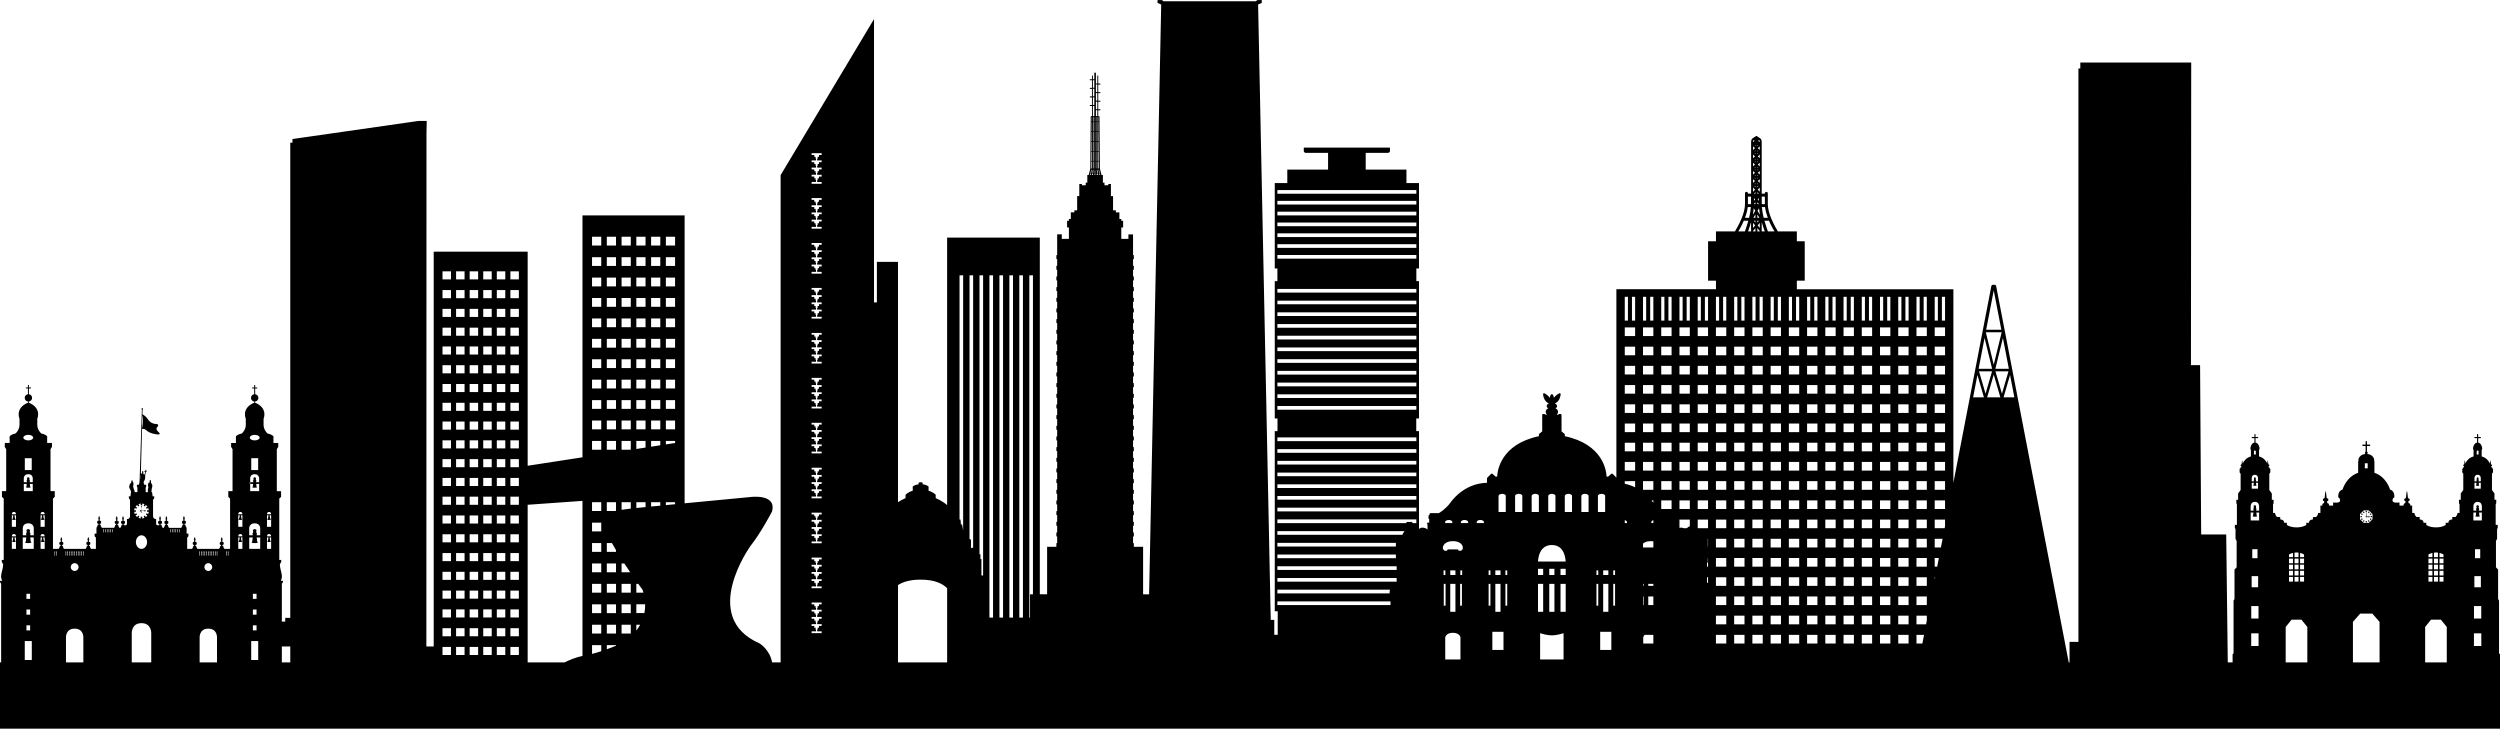 <?xml version="1.0" encoding="UTF-8"?>
<!DOCTYPE svg PUBLIC '-//W3C//DTD SVG 1.0//EN'
          'http://www.w3.org/TR/2001/REC-SVG-20010904/DTD/svg10.dtd'>
<svg height="582.9" preserveAspectRatio="xMidYMid meet" version="1.0" viewBox="200.0 58.5 2000.0 582.9" width="2000.0" xmlns="http://www.w3.org/2000/svg" xmlns:xlink="http://www.w3.org/1999/xlink" zoomAndPan="magnify"
><g
  ><g
    ><g id="change1_1"
      ><path d="M311.87,467.4c-0.18,0.11-0.03,0.23-0.03,0.23s0.49,0.38,1.16-0.22c0,0,0.03-0.03,0.1-0.06 c-0.02,0.37-0.07,0.66-0.13,0.8c-0.22,0.46,0.22,0.61,0.22,0.61s0.44-0.16,0.22-0.61c-0.07-0.14-0.11-0.46-0.13-0.85 c0.02-0.01,0.03-0.01,0.05-0.01h1.74c0,0,0.31,0.71,1.94-0.1c-1.63-0.81-1.94-0.1-1.94-0.1h-1.74c-0.02,0-0.04,0-0.07-0.01 c-0.03-0.85-0.01-1.97-0.01-2.55c0,0,0.56-0.51-0.07-1.66c-0.63,1.15-0.06,1.66-0.06,1.66c0,0.57,0.03,1.66-0.01,2.51 c-0.08-0.03-0.12-0.07-0.12-0.07c-0.67-0.6-1.16-0.22-1.16-0.22s-0.15,0.12,0.03,0.23c0.18,0.11,0.32,0.04,0.32,0.21 C312.19,467.35,312.06,467.28,311.87,467.4z"
        /><path d="M2093.48,476.39v-1.08c-0.15,0.02-0.31,0.03-0.46,0.03c-0.16,0-0.31-0.01-0.47-0.03v1.08c0.15,0.02,0.31,0.02,0.47,0.02 C2093.17,476.42,2093.32,476.41,2093.48,476.39z"
        /><path d="M2093.48,468.32v-1.08c-0.15-0.02-0.31-0.02-0.46-0.02c-0.16,0-0.31,0.01-0.47,0.02v1.08c0.15-0.02,0.31-0.03,0.47-0.03 C2093.17,468.28,2093.33,468.29,2093.48,468.32z"
        /><path d="M2091.66,468.55l-0.54-0.93c-0.29,0.13-0.55,0.28-0.8,0.46l0.54,0.94C2091.1,468.83,2091.38,468.67,2091.66,468.55z"
        /><path d="M2094.36,475.08l0.54,0.93c0.29-0.13,0.55-0.28,0.8-0.46l-0.54-0.93C2094.92,474.81,2094.65,474.96,2094.36,475.08z"
        /><path d="M2088.82,469.93l0.93,0.54c0.12-0.29,0.28-0.56,0.47-0.8l-0.93-0.54C2089.1,469.38,2088.94,469.64,2088.82,469.93z"
        /><path d="M2095.81,473.96l0.94,0.54c0.18-0.25,0.34-0.52,0.46-0.8l-0.93-0.54C2096.16,473.45,2096,473.72,2095.81,473.96z"
        /><path d="M2089.48,471.81c0-0.16,0.01-0.31,0.03-0.46h-1.08c-0.02,0.15-0.02,0.31-0.02,0.46s0.01,0.31,0.02,0.47h1.08 C2089.49,472.13,2089.48,471.97,2089.48,471.81z"
        /><path d="M2096.54,471.81c0,0.16-0.01,0.31-0.03,0.47h1.08c0.02-0.15,0.02-0.31,0.02-0.47s-0.01-0.31-0.02-0.46h-1.08 C2096.53,471.5,2096.54,471.66,2096.54,471.81z"
        /><path d="M2088.82,473.7c0.12,0.28,0.28,0.55,0.46,0.8l0.93-0.54c-0.19-0.24-0.34-0.51-0.47-0.8L2088.82,473.7z"
        /><path d="M2097.21,469.93c-0.13-0.28-0.28-0.55-0.47-0.8l-0.94,0.54c0.19,0.24,0.35,0.51,0.47,0.8L2097.21,469.93z"
        /><path d="M2091.66,475.08c-0.29-0.12-0.56-0.28-0.8-0.47l-0.54,0.93c0.25,0.18,0.52,0.34,0.8,0.46L2091.66,475.08z"
        /><path d="M2095.71,468.08c-0.25-0.18-0.52-0.34-0.8-0.46l-0.54,0.93c0.29,0.12,0.56,0.28,0.8,0.47L2095.71,468.08z"
        /><path d="M2093.01,472.42c0.14,0,0.27-0.07,0.35-0.17c0.55,0.01,1.21-0.1,1.21-0.1c0.22,0.62,1.29-0.04,1.51-0.18h0.04 c0,0-0.01,0-0.02-0.01c0.01-0.01,0.02-0.01,0.02-0.01h-0.04c-0.22-0.14-1.29-0.79-1.51-0.18c0,0-0.67-0.12-1.21-0.1 c-0.02-0.03-0.05-0.05-0.08-0.08c-0.02-0.52-0.15-1.16-0.17-1.34c-0.04-0.32,0.1-0.47,0.1-0.47c-0.01-0.58-0.21-1.22-0.21-1.22 s-0.2,0.64-0.21,1.22c0,0,0.14,0.15,0.1,0.47c-0.02,0.18-0.15,0.81-0.17,1.34c-0.11,0.08-0.19,0.21-0.19,0.37 C2092.55,472.21,2092.76,472.42,2093.01,472.42z"
        /><path d="M2199.23,581.16v-42.17l-0.75-1.27v-23.59l-1.71-1.79V491.3l0.9-1.79v-7.69l0.52-0.97v-2.47h-1.64v-16.42l0.45-0.9v-2.76 h-1.41v-5l-2.02-2.84v-12.91l0.82-1.19v-2.91h-0.48c0,0,0.07-1.04-0.62-1.06c0,0-0.27,0.05-0.27-0.49v-0.52 c0,0,0.59,0.05,0.59-0.66c0-0.72-0.76-0.38-0.84-1.01c-0.07-0.64-0.24-2.91-0.44-2.91c-0.17,0-0.32,1.62-0.4,2.51 c-1.05-2.24-3-4.73-6.6-5.67v-5.25l0.4-0.54v-1.15c0,0-0.59-3.75-3.18-4.14v-3.56h2.11v-0.9h-2.11v-2.28h-0.9v2.28h-2.11v0.9 h2.11v3.56c-2.61,0.38-3.19,4.14-3.19,4.14v1.15l0.4,0.54v5.25c-3.6,0.94-5.55,3.43-6.6,5.67c-0.08-0.89-0.23-2.51-0.4-2.51 c-0.2,0-0.37,2.27-0.44,2.91c-0.08,0.63-0.84,0.29-0.84,1.01c0,0.72,0.59,0.66,0.59,0.66v0.52c0,0.54-0.27,0.49-0.27,0.49 c-0.69,0.02-0.61,1.06-0.61,1.06h-0.48v2.91l0.82,1.19v12.91l-2.02,2.84v5h-1.42v2.76l0.45,0.9v6.87h-1.55 c0,0-0.3,2.24-1.79,3.28h-2.46v1.94c0,0-3.13-0.07-3.13,2.69h-2.17v1.72c0,0-2.61,1.94-7.76,1.94c-5.15,0-7.76-1.94-7.76-1.94 v-1.72h-2.16c0-2.76-3.13-2.69-3.13-2.69v-1.94h-2.47c-1.49-1.04-1.79-3.28-1.79-3.28h-1.74v-5.87h-1.47c0,0,0.13-1.79-1.06-1.84 c0,0-0.47,0.1-0.47-0.85v-0.9c0,0,1.02,0.1,1.02-1.15c0-1.24-1.31-0.64-1.44-1.74c-0.13-1.1-0.42-5.03-0.76-5.03 c-0.34,0-0.64,3.93-0.76,5.03c-0.13,1.09-1.44,0.5-1.44,1.74c0,1.25,1.02,1.15,1.02,1.15v0.9c0,0.94-0.47,0.85-0.47,0.85 c-1.19,0.05-1.06,1.84-1.06,1.84h-3.24v-2.49c0,0-5.58,0.9-5.58-1.49c0-2.39,1.4-2.48,1.4-2.48s0.85-5.15-3.37-6.33 c0,0-2.78-10.13-12.51-13.44v-8.89l-0.24-1v-1c0,0-0.82-3.81-5.56-4.15c0.27-0.21,0.44-0.54,0.44-0.9c0-0.44-0.24-0.81-0.6-1 v-4.5h2.56v-1.09h-2.56v-2.75h-1.08v2.75h-2.56v1.09h2.56v4.5c-0.36,0.19-0.6,0.57-0.6,1c0,0.37,0.17,0.69,0.44,0.9 c-4.74,0.34-5.56,4.15-5.56,4.15v1l-0.25,1v8.89c-9.72,3.31-12.5,13.44-12.5,13.44c-4.23,1.18-3.37,6.33-3.37,6.33 s1.39,0.1,1.39,2.48c0,2.39-5.57,1.49-5.57,1.49v2.49h-3.24c0,0,0.13-1.79-1.06-1.84c0,0-0.47,0.1-0.47-0.85v-0.9 c0,0,1.01,0.1,1.01-1.15c0-1.24-1.31-0.64-1.45-1.74c-0.13-1.1-0.42-5.03-0.76-5.03s-0.63,3.93-0.76,5.03 c-0.13,1.09-1.45,0.5-1.45,1.74c0,1.25,1.02,1.15,1.02,1.15v0.9c0,0.94-0.47,0.85-0.47,0.85c-1.19,0.05-1.06,1.84-1.06,1.84 h-1.47v5.87h-1.74c0,0-0.08,0.57-0.34,1.27c-0.26,0.69-0.71,1.5-1.45,2.02h-1.88l-0.59,0.36v1.58c0,0-3.13-0.07-3.13,2.69h-2.16 v1.72c0,0-2.62,1.94-7.76,1.94c-5.15,0-7.76-1.94-7.76-1.94v-1.72h-2.17c0-2.76-3.13-2.69-3.13-2.69v-1.67l-0.44-0.27h-2.02 c-0.79-0.56-1.25-1.45-1.5-2.16c-0.22-0.63-0.29-1.12-0.29-1.12h-1.54v-6.87l0.45-0.9v-2.76h-1.42v-5l-2.01-2.84v-12.91 l0.82-1.19v-2.91h-0.48c0,0,0.08-1.04-0.61-1.06c0,0-0.27,0.05-0.27-0.49v-0.52c0,0,0.59,0.05,0.59-0.66 c0-0.72-0.76-0.38-0.84-1.01c-0.08-0.64-0.25-2.91-0.44-2.91c-0.17,0-0.32,1.63-0.41,2.52c-1.04-2.24-2.99-4.74-6.59-5.68v-5.25 l0.39-0.54v-1.15c0,0-0.58-3.76-3.18-4.14v-3.56h2.11v-0.9h-2.11v-2.28h-0.9v2.28h-2.12v0.9h2.12v3.56 c-2.6,0.39-3.18,4.14-3.18,4.14v1.15l0.39,0.54v5.25c-3.6,0.94-5.55,3.45-6.59,5.68c-0.09-0.89-0.24-2.52-0.41-2.52 c-0.2,0-0.37,2.27-0.44,2.91c-0.07,0.63-0.84,0.29-0.84,1.01c0,0.72,0.59,0.66,0.59,0.66v0.52c0,0.54-0.27,0.49-0.27,0.49 c-0.69,0.02-0.61,1.06-0.61,1.06h-0.48v2.91l0.82,1.19v12.91l-2.01,2.84v5h-1.42v2.76l0.45,0.9v16.42h-1.64v2.47l0.53,0.97v7.69 l0.9,1.79v21.05l-1.72,1.79v23.59l-0.75,1.27v42.17l-0.77,0.75v6.51h-3.86l-0.02-1.44l-1.23-100.95h-20.03l-0.87-135.46h-7.31 l0.21-242.08h-88.72v4.74h-1.51v439.99v18.74h-7.11v15.01v1.44H1855l-58.08-301.05c-0.12-0.6-0.65-1.04-1.26-1.04h-1.34 c-0.62,0-1.14,0.44-1.25,1.04l-30.36,157.36V289.89h-125.23v-6.84h6.31v-31.53h-6.31v-7.88h-15.33c0-0.22-0.06-0.44-0.19-0.64 c-0.05-0.07-2.62-4.15-4.78-9.31c-0.03-0.16-0.09-0.31-0.19-0.44c-1.48-3.65-2.73-7.78-2.73-11.42v-8.67 c0-0.65-0.54-1.18-1.18-1.18c-0.65,0-1.18,0.53-1.18,1.18v0.27h-2.49v-0.27c0-0.1-0.02-0.2-0.04-0.29v-40.92 c0-1.72-0.67-2.44-1.55-3.04c-0.01-0.01-0.02-0.02-0.02-0.02c-0.17-0.13-0.36-0.24-0.55-0.36l-1.7-1.1 c-0.02-0.01-0.02-0.01-0.03-0.02c-0.01-0.01-0.02-0.01-0.02-0.02c-0.02-0.02-0.05-0.02-0.07-0.03c-0.03-0.01-0.06-0.02-0.09-0.03 c-0.04-0.02-0.08-0.02-0.11-0.02c-0.03,0-0.06-0.01-0.09-0.01c-0.04,0-0.07,0.01-0.11,0.01c-0.03,0.01-0.07,0.01-0.1,0.02 c-0.03,0.01-0.06,0.02-0.1,0.04c-0.02,0.01-0.05,0.01-0.06,0.02c-0.02,0.01-0.02,0.01-0.02,0.02c-0.01,0.01-0.02,0.01-0.03,0.02 l-1.7,1.1c-0.2,0.12-0.38,0.24-0.56,0.36l-0.01,0.01c-0.88,0.61-1.55,1.32-1.55,3.04v40.92c-0.03,0.09-0.05,0.19-0.05,0.29v0.27 h-2.48v-0.27c0-0.65-0.53-1.18-1.18-1.18c-0.65,0-1.18,0.53-1.18,1.18v8.67c0,3.64-1.25,7.77-2.74,11.42 c-0.09,0.13-0.15,0.28-0.18,0.44c-2.16,5.16-4.74,9.24-4.78,9.31c-0.13,0.2-0.19,0.42-0.19,0.64h-15.34v7.88h-6.31v31.53h6.31 v6.84h-79.66v150.7l-3-3c-0.29-0.29-0.75-0.31-1.05-0.03l-2.55,2.24h-1.25c-0.17-4.43-2.61-25.8-33.39-32.33v-1.31 c0-0.23-0.1-0.45-0.28-0.59l-2.36-1.93v-13.16c0-0.42-0.35-0.77-0.77-0.77h-1.08c-0.38,0-0.7,0.28-0.76,0.65 c-0.11-0.07-0.25-0.11-0.39-0.11h-0.85c0.48-0.42,0.95-1.08,1.04-2.11c0.13-1.6-1.14-2.56-2.04-2.95 c0.62-0.35,1.27-0.96,1.27-1.88c0-1.15-1.1-1.71-1.81-1.95c1.56-0.7,4.27-2.6,4.69-7.45c0.02-0.27-0.1-0.54-0.32-0.69 c-0.22-0.16-0.51-0.18-0.76-0.07c-0.11,0.05-2.43,1.14-4.4,3.59c-0.14-1.77-0.62-2.73-1.43-2.86c-0.08-0.01-0.16-0.01-0.24,0 c-0.81,0.13-1.28,1.09-1.43,2.86c-1.97-2.45-4.29-3.54-4.4-3.59c-0.25-0.11-0.54-0.08-0.76,0.07s-0.35,0.42-0.32,0.69 c0.41,4.84,3.13,6.75,4.69,7.45c-0.71,0.24-1.81,0.8-1.81,1.95c0,0.92,0.65,1.54,1.27,1.88c-0.9,0.39-2.17,1.35-2.04,2.95 c0.08,1.03,0.56,1.69,1.04,2.11h-0.85c-0.14,0-0.27,0.04-0.39,0.11c-0.06-0.37-0.38-0.65-0.76-0.65h-1.08 c-0.42,0-0.77,0.35-0.77,0.77v13.16l-2.36,1.93c-0.18,0.15-0.28,0.36-0.28,0.59v1.31c-30.78,6.53-33.22,27.9-33.39,32.33h-1.25 l-2.55-2.24c-0.31-0.27-0.77-0.26-1.05,0.03l-3.05,3.05c-0.14,0.14-0.23,0.34-0.23,0.54v3.57c-19.17,0.4-29.18,15.81-29.25,15.91 c-4.11,5.39-8.46,7.89-9.31,8.35h-6.64c-0.42,0-0.77,0.35-0.77,0.77v0.72h-0.04c-0.42,0-0.77,0.35-0.77,0.77v1.83 c0,0.35,0.23,0.64,0.54,0.74v2.76h-0.97c-0.31,0-0.59,0.19-0.71,0.47c-0.12,0.29-0.05,0.62,0.17,0.84l0.16,0.16v4.01 c0,0,0,0.01,0,0.01c-1.79-1.56-4.01-1.46-4.1-1.46c-1.25,0-2.11,0.49-2.71,1.11v-78.34H1333v-10.14h2.19V283.42h-2.11v-10.14 h2.11v-68.3h-10.03v-10.8h-32.6v-13.4h17.96c0,0,1.45-0.16,1.45-1.58v-2.61h-68.94v2.61c0,1.42,1.45,1.58,1.45,1.58h17.98v13.4 h-32.62v10.8h-10.03v68.3h2.11v10.14h-2.11v109.83h2.19v10.14h-2.19v144.14h2.37v18.83h-2.76V554.4h-2.83l-10.1-492.28l2.93-1.31 v-2.28h-3.41l-1.47,0.98h-73.63l-1.47-0.98h-3.42v2.28l2.94,1.31l-9.68,471.83h-4.8v-38.02h-7.41v-2.9h-0.63v-5.38h0.63v-3.16 h-0.63v-5.38h0.63v-3.15h-0.63v-5.38h0.63v-3.16h-0.63v-5.37h0.63v-3.17h-0.63v-5.37h0.63v-3.17h-0.63v-5.37h0.63v-3.15h-0.63 v-5.37h0.63v-3.17h-0.63v-5.37h0.63v-3.17h-0.63v-5.37h0.63v-3.17h-0.63v-5.37h0.63v-3.15h-0.63v-5.37h0.63v-3.17h-0.63v-5.37 h0.63v-3.16h-0.63v-5.38h0.63v-3.16h-0.63v-5.38h0.63v-3.15h-0.63v-5.38h0.63v-3.16h-0.63v-5.37h0.63v-3.16h-0.63v-5.38h0.63 v-3.16h-0.63v-5.38h0.63v-3.15h-0.63v-5.38h0.63v-3.17h-0.63v-5.36h0.63v-3.17h-0.63v-5.37h0.63v-3.17h-0.63v-5.37h0.63v-3.16 h-0.63v-5.38h0.63v-3.16h-0.63v-5.37h0.63v-3.16h-0.63v-5.37h0.63v-3.17h-0.63v-5.37h0.63v-3.15h-0.63v-5.38h0.63v-3.16h-0.63 v-4.69v-11.92h-3.71v3.61h-5.69v-9.11h1.46v-5.33h-1.46v-1.44h-1.53v-5.33h-2.81v-1.62h-2.26v-11.38h-1.71v-9.67h-2.08v1h-3.07 v-2.08h-1.27v-6.12h-1.09l-1.22-4.82c-0.01-0.06-0.05-0.09-0.08-0.13l-0.33-41.73c0-0.24-0.17-0.43-0.39-0.43h-0.61v-4.67h1.44 c0.2,0,0.37-0.18,0.37-0.41c0-0.22-0.17-0.41-0.37-0.41h-1.44v-6.05h1.44c0.2,0,0.37-0.18,0.37-0.4c0-0.22-0.17-0.4-0.37-0.4 h-1.44v-6.06h1.44c0.2,0,0.37-0.18,0.37-0.4c0-0.23-0.17-0.41-0.37-0.41h-1.44v-6.05h1.44c0.2,0,0.37-0.18,0.37-0.4 c0-0.22-0.17-0.41-0.37-0.41h-1.44v-6.1c0-0.22-0.16-0.41-0.37-0.41c-0.2,0-0.37,0.18-0.37,0.41v6.1h-1.13v-8.17 c0-0.39-0.28-0.7-0.64-0.7c-0.35,0-0.64,0.31-0.64,0.7v4.74h-1.13v-2.66c0-0.22-0.16-0.41-0.37-0.41c-0.21,0-0.37,0.18-0.37,0.41 v2.66h-1.43c-0.2,0-0.37,0.18-0.37,0.4c0,0.22,0.17,0.41,0.37,0.41h1.43v6.05h-1.43c-0.2,0-0.37,0.18-0.37,0.41 c0,0.22,0.17,0.4,0.37,0.4h1.43v6.05h-1.43c-0.2,0-0.37,0.18-0.37,0.4c0,0.23,0.17,0.41,0.37,0.41h1.43v6.05h-1.43 c-0.2,0-0.37,0.18-0.37,0.4c0,0.23,0.17,0.4,0.37,0.4h1.43v8.1h-0.61c-0.22,0-0.39,0.19-0.39,0.43l-0.33,41.73 c-0.03,0.04-0.07,0.08-0.08,0.13l-1.22,4.82h-1.09v6.12h-1.27v2.08h-3.07v-1h-2.08v9.67h-1.71v11.38h-2.26v1.62h-2.81v5.33h-1.53 v1.44h-1.45v5.33h1.45v9.11h-5.69v-3.61h-3.7v11.92v4.69h-0.63v3.16h0.63v5.38h-0.63v3.15h0.63v5.37h-0.63v3.17h0.63v5.37h-0.63 v3.16h0.63v5.37h-0.63v3.16h0.63v5.38h-0.63v3.16h0.63v5.37h-0.63v3.17h0.63v5.37h-0.63v3.17h0.63v5.36h-0.63v3.17h0.63v5.38 h-0.63v3.15h0.63v5.38h-0.63v3.16h0.63v5.38h-0.63v3.16h0.63v5.37h-0.63v3.16h0.63v5.38h-0.63v3.15h0.63v5.38h-0.63v3.16h0.63 v5.38h-0.63v3.16h0.63v5.37h-0.63v3.17h0.63v5.37h-0.63v3.15h0.63v5.37h-0.63v3.17h0.63v5.37h-0.63v3.17h0.63v5.37h-0.63v3.17 h0.63v5.37h-0.63v3.15h0.63v5.37h-0.63v3.17h0.63v5.37h-0.63v3.17h0.63v5.37h-0.63v3.16h0.63v5.38h-0.63v3.15h0.63v5.38h-0.63 v3.16h0.63v5.38h-0.63v2.9h-7.41v38.02h-5.84V248.6h-74.15v213.98c-2.26-1.92-5.21-3.88-9.13-5.6v-2.64c0,0-1.97-2.24-5.72-3.23 v-3.41c0,0-1.63-1.51-4.73-1.75v-1.23c0,0-0.25-0.4-1.6-0.4c-1.38,0-1.63,0.4-1.63,0.4v1.23c-3.1,0.25-4.7,1.75-4.7,1.75v3.41 c-3.75,0.98-5.75,3.23-5.75,3.23v2.64c-2.35,1.03-4.33,2.15-6.05,3.29V268.01h-16.88v32.4h-2.3V73.77L824.5,198.6v389.81h-6.8 c-1.89-10.31-10.08-15.2-10.08-15.2c-48.27-21.04-7.28-77.87-7.28-77.87c8.5-10.72,17.26-27.57,17.26-27.57 c4.04-14.83-17.8-11.6-17.8-11.6s-26.8,2.55-52.1,4.97V230.81h-81.72v193.53l-43.85,6.77V259.82h-75.17v315.86h-5.87l0.09-410.42 l0.2-9.99h-6.75l-100.66,14.45v2.9h-1.76v20.18v359.97h-4.02v3.03h-2.73v-30.26l0.91-1.38v-1h-1.81c0,0,1.26-1.68,0.89-4.6 c-0.36-2.93-1.57-5.44-1.57-8.68l1.1-1.81v-1.63h-1.57v-49.09l1.43-1.29v-4.62h-3.4v-33.6l1.15-1.83v-3.13h-3.85v-4.22 c0,0,1.25-1.97-4.78-3.41c0,0-3.11-2.8-3.11-6.79v-4.9c0,0,3.88-8.5-6.84-12.94v-0.86c1.51-0.14,2.69-1.4,2.69-2.94 c0-1.5-1.12-2.74-2.57-2.93v-4.61h1.56c0.04,0,0.07-0.03,0.07-0.07v-0.64c0-0.04-0.03-0.07-0.07-0.07h-1.56v-1.94 c0-0.03-0.03-0.07-0.07-0.07h-0.64c-0.04,0-0.07,0.03-0.07,0.07v1.94h-1.56c-0.04,0-0.07,0.03-0.07,0.07v0.64 c0,0.04,0.03,0.07,0.07,0.07h1.56v4.61c-1.45,0.19-2.57,1.43-2.57,2.93c0,1.54,1.18,2.81,2.68,2.94v0.86 c-10.73,4.44-6.84,12.94-6.84,12.94v4.9c0,3.99-3.11,6.79-3.11,6.79c-6.03,1.44-4.78,3.41-4.78,3.41v4.22h-3.85V416l1.15,1.83 v33.59h-3.4v4.62l1.43,1.29v40.27h-4.58l-0.86-1.64v-0.75h-0.75v-0.73c0,0,1.09-0.02,1.09-0.86v-0.95c0,0-0.16-0.72-1.15-0.72 v-1.12c0,0,0.41-0.2,0.41-0.7h-0.32c0,0,0.07-1.77-0.52-1.77c-0.59,0-0.52,1.77-0.52,1.77h-0.32c0,0.5,0.41,0.7,0.41,0.7v1.12 c-1,0-1.15,0.72-1.15,0.72v0.95c0,0.84,1.04,0.86,1.04,0.86v0.73h-0.7v0.75l-0.86,1.64h-17.41l-0.86-1.64v-0.75h-0.75v-0.73 c0,0,1.09-0.02,1.09-0.86v-0.95c0,0-0.16-0.72-1.15-0.72v-1.12c0,0,0.41-0.2,0.41-0.7h-0.32c0,0,0.07-1.77-0.52-1.77 c-0.59,0-0.52,1.77-0.52,1.77h-0.32c0,0.5,0.41,0.7,0.41,0.7v1.12c-1,0-1.15,0.72-1.15,0.72v0.95c0,0.84,1.04,0.86,1.04,0.86 v0.73h-0.7v0.75l-0.86,1.64h-3.94v-8.95l1-1.17v-2.09h-1.45v-4.62l-0.91-1.72v-0.75h-0.75v-0.72c0,0,1.09-0.02,1.09-0.86v-0.95 c0,0-0.16-0.73-1.15-0.73v-1.11c0,0,0.41-0.2,0.41-0.7h-0.32c0,0,0.07-1.77-0.52-1.77c-0.59,0-0.52,1.77-0.52,1.77h-0.32 c0,0.5,0.41,0.7,0.41,0.7v1.11c-1,0-1.16,0.72-1.16,0.72v0.96c0,0.84,1.04,0.86,1.04,0.86v0.72h-0.7v0.75l-0.91,1.72h-9.81 l-0.85-1.62v-0.75h-0.75v-0.72c0,0,1.09-0.02,1.09-0.86v-0.95c0,0-0.16-0.72-1.15-0.72v-1.11c0,0,0.41-0.21,0.41-0.7h-0.32 c0,0,0.07-1.77-0.52-1.77c-0.59,0-0.52,1.77-0.52,1.77h-0.32c0,0.5,0.41,0.7,0.41,0.7v1.11c-1,0-1.16,0.72-1.16,0.72v0.95 c0,0.84,1.04,0.86,1.04,0.86v0.72h-0.7v0.75l-0.85,1.62h-0.87l-0.85-1.62v-0.75h-0.75v-0.72c0,0,1.09-0.02,1.09-0.86v-0.95 c0,0-0.16-0.72-1.15-0.72v-1.11c0,0,0.41-0.21,0.41-0.7h-0.32c0,0,0.07-1.77-0.52-1.77c-0.59,0-0.52,1.77-0.52,1.77h-0.32 c0,0.5,0.41,0.7,0.41,0.7v1.11c-1,0-1.16,0.72-1.16,0.72v0.95c0,0.84,1.04,0.86,1.04,0.86v0.72h-0.7v0.71 c-0.59-0.35-1.22-0.68-1.88-1v-4.35c-2.65,0-2.47-2.48-2.47-2.48v-12.85l0.95-1.45v-1.4h-1.27l-0.48-3.37h-0.55 c0.16-0.61,0.25-1.59,0.2-1.91c-0.07-0.45,0.36-1.65,0.54-2.61c0.18-0.95-0.18-1.75-0.5-2.18c-0.32-0.43-0.68-0.84-0.57-1.36 c0.11-0.52,0.14-1.63-0.61-1.59c-0.75,0.05-0.39,1.07-0.39,1.61c0,0.54-0.39-0.02-0.93,0.68s-0.47,2.54-0.27,2.97 c0.21,0.43-0.04,1.5-0.29,2.43c-0.25,0.93,0.29,1.96,0.29,1.96h-2.02v-3.6l0.41-0.98v-1.29h-1.12c-0.75,0-0.91-1.58-0.94-2.35 c0.75-1.06,1.13-2.17,1.22-3.05c0.08-0.67,0.06-1.37-0.01-1.86v-0.03l0.6-3.24l0.77-0.21c0.15-0.04,0.23-0.19,0.19-0.33 c-0.04-0.15-0.19-0.23-0.33-0.19l-0.52,0.14l0.11-0.6c0.03-0.15-0.07-0.29-0.22-0.32c-0.15-0.03-0.29,0.07-0.32,0.22l-0.16,0.86 l-0.67,0.19c-0.15,0.04-0.23,0.18-0.19,0.33c0.03,0.12,0.14,0.2,0.26,0.2c0.02,0,0.05-0.01,0.07-0.01l0.42-0.11l-0.42,2.28 c-0.33-0.26-0.82-0.51-0.98-0.61c-0.22-0.14-0.15-0.36-0.03-1c0.11-0.64-0.09-1.34-0.54-1.32c-0.45,0.02-0.59,0.95-0.45,1.25 c0.14,0.29-0.02,0.61-0.27,0.77c-0.21,0.13-0.35-0.07-0.74,0.05l0.95-35.77c3.73-0.41,2.82,2.36,9.03,3.85 c6.29,1.51,5.28-0.19,4.59-0.94c-0.7-0.76-3.27-2.45-1.39-4.47c1.89-2.01-0.38-2.52-1.7-2.45c-1.32,0.06-4.34-1.19-5.91-3.77 c-1.35-2.23-3.69-3.61-4.31-3.94l0.09-3.51c0.15-0.14,0.26-0.4,0.26-0.73c0-0.49-0.22-0.84-0.51-0.84c-0.3,0-0.52,0.35-0.52,0.84 c0,0.3,0.09,0.56,0.22,0.7l-1.83,57.2h-0.06c0,0,0.03,2.75-0.95,2.75h-1.13v1.29l0.41,0.99v3.6h-2.26 c0.06-0.41,0.09-0.97-0.09-1.26c-0.31-0.48-1.06-2.42-1.02-3.5c0.03-1.09,0.41-2.27,0.14-2.82c-0.27-0.54-0.54-0.33-0.56-0.84 c-0.02-0.51-0.09-1.15-0.5-1.03c-0.41,0.12-0.82,0.53-0.58,1.07c0.24,0.54-0.24,0.93-0.24,0.93s-1.09,0.92-1.15,1.7 c-0.07,0.78-0.68,1.6,0,2.72c0.68,1.12,0.92,1.7,1.02,2.34c0.03,0.22,0.1,0.46,0.16,0.68h-0.02l-0.48,3.37h-1.27v1.4l0.95,1.45 v12.85c0,0,0.18,2.49-2.47,2.49v4.35c-0.66,0.32-1.29,0.65-1.88,1v-0.71h-0.7v-0.72c0,0,1.04-0.02,1.04-0.86v-0.95 c0,0-0.16-0.72-1.16-0.72v-1.11c0,0,0.41-0.21,0.41-0.7h-0.32c0,0,0.07-1.77-0.52-1.77c-0.59,0-0.52,1.77-0.52,1.77h-0.32 c0,0.5,0.41,0.7,0.41,0.7v1.11c-1,0-1.15,0.72-1.15,0.72v0.95c0,0.84,1.09,0.86,1.09,0.86v0.72h-0.75v0.75l-0.85,1.62h-0.87 l-0.85-1.62v-0.75h-0.7v-0.72c0,0,1.04-0.02,1.04-0.86v-0.95c0,0-0.16-0.72-1.16-0.72v-1.11c0,0,0.41-0.21,0.41-0.7h-0.32 c0,0,0.07-1.77-0.52-1.77c-0.59,0-0.52,1.77-0.52,1.77h-0.32c0,0.5,0.41,0.7,0.41,0.7v1.11c-1,0-1.16,0.72-1.16,0.72v0.95 c0,0.84,1.09,0.86,1.09,0.86v0.72h-0.75v0.75l-0.85,1.62h-9.81l-0.91-1.72v-0.75h-0.7v-0.72c0,0,1.04-0.02,1.04-0.87v-0.95 c0,0-0.16-0.72-1.15-0.72v-1.11c0,0,0.41-0.21,0.41-0.7h-0.32c0,0,0.07-1.77-0.52-1.77c-0.59,0-0.52,1.77-0.52,1.77h-0.32 c0,0.49,0.41,0.7,0.41,0.7v1.11c-1,0-1.16,0.72-1.16,0.72v0.95c0,0.84,1.09,0.87,1.09,0.87v0.72h-0.75v0.75l-0.91,1.72v4.62 h-1.45v2.09l1,1.17v8.95h-3.94l-0.86-1.64v-0.75h-0.7v-0.73c0,0,1.04-0.02,1.04-0.86v-0.95c0,0-0.16-0.72-1.16-0.72v-1.12 c0,0,0.41-0.2,0.41-0.7h-0.32c0,0,0.07-1.77-0.52-1.77c-0.59,0-0.52,1.77-0.52,1.77h-0.32c0,0.5,0.41,0.7,0.41,0.7v1.12 c-1,0-1.16,0.72-1.16,0.72v0.95c0,0.84,1.09,0.86,1.09,0.86v0.73h-0.75v0.75l-0.86,1.64h-17.4l-0.86-1.64v-0.75h-0.7v-0.73 c0,0,1.04-0.02,1.04-0.86v-0.95c0,0-0.16-0.72-1.16-0.72v-1.12c0,0,0.41-0.2,0.41-0.7h-0.32c0,0,0.07-1.77-0.52-1.77 c-0.59,0-0.52,1.77-0.52,1.77h-0.32c0,0.5,0.41,0.7,0.41,0.7v1.12c-1,0-1.16,0.72-1.16,0.72v0.95c0,0.84,1.09,0.86,1.09,0.86 v0.73h-0.75v0.75l-0.86,1.64h-4.57v-40.27l1.43-1.29v-4.62h-3.4v-33.59l1.16-1.83v-3.13h-3.85v-4.22c0,0,1.25-1.97-4.78-3.41 c0,0-3.11-2.8-3.11-6.79v-4.9c0,0,3.88-8.49-6.84-12.94v-0.86c1.5-0.14,2.69-1.4,2.69-2.94c0-1.5-1.13-2.74-2.57-2.93v-4.61h1.56 c0.04,0,0.07-0.03,0.07-0.07v-0.64c0-0.04-0.03-0.07-0.07-0.07h-1.56v-1.94c0-0.03-0.03-0.07-0.07-0.07h-0.64 c-0.04,0-0.07,0.03-0.07,0.07v1.94h-1.56c-0.04,0-0.07,0.03-0.07,0.07v0.64c0,0.04,0.03,0.07,0.07,0.07h1.56v4.61 c-1.45,0.19-2.57,1.43-2.57,2.93c0,1.54,1.18,2.81,2.69,2.94v0.86c-10.73,4.45-6.85,12.95-6.85,12.95v4.9 c0,3.99-3.11,6.79-3.11,6.79c-6.03,1.44-4.78,3.41-4.78,3.41v4.22h-3.85V416l1.16,1.83v33.59h-3.4v4.62l1.43,1.29v49.09h-1.56 v1.63l1.1,1.81c0,3.24-1.2,5.76-1.57,8.68c-0.37,2.93,0.89,4.6,0.89,4.6H200v1l0.91,1.38v62.87H200v53.05h2000v-48.83v-4.22 v-6.51L2199.23,581.16z M313.89,390.24l0,0.18v0.01c1.06,4.58,0.11,9.1-0.29,10.65L313.89,390.24z M2181.34,419.72 c0,0-0.02-0.82,0.75-0.82c0.78,0,0.75,0.82,0.75,0.82v2.39h-1.49V419.72z M2179.57,440.92c0-0.02,0.01-2.59,2.52-2.59 c2.52,0,2.53,2.56,2.53,2.59v2.65h-1.8c0.05-0.23,0.11-0.41,0.11-0.41c0.21-0.64,0.02-0.85-0.16-1.2 c-0.18-0.35,0.08-0.47,0.08-0.97s-0.75-0.64-0.75-0.64s-0.75,0.14-0.75,0.64s0.26,0.62,0.08,0.97c-0.17,0.35-0.36,0.56-0.16,1.2 c0,0,0.05,0.18,0.11,0.41h-1.81V440.92z M2179.57,444.72h1.66c-0.03,0.12-0.05,0.26-0.05,0.44c0,0.67-0.12,1.78-0.53,1.78 c0,0,0.6,0.26,1.45,0.26c0.85,0,1.45-0.26,1.45-0.26c-0.41,0-0.53-1.11-0.53-1.78c0-0.18-0.02-0.32-0.05-0.44h1.66v4.71h-5.05 V444.72z M2178.71,463.45c0-0.02,0.01-3.48,3.38-3.48c3.38,0,3.39,3.45,3.39,3.48v3.56h-2.42c0.08-0.3,0.15-0.55,0.15-0.55 c0.28-0.87,0.02-1.15-0.22-1.62c-0.23-0.47,0.11-0.62,0.11-1.3c0-0.67-1.01-0.87-1.01-0.87s-1,0.2-1,0.87 c0,0.67,0.34,0.82,0.11,1.3c-0.24,0.47-0.5,0.75-0.21,1.62c0,0,0.08,0.24,0.15,0.55h-2.42V463.45z M2178.71,468.55h2.22 c-0.04,0.16-0.07,0.36-0.07,0.6c0,0.9-0.16,2.39-0.72,2.39c0,0,0.81,0.35,1.95,0.35c1.14,0,1.95-0.35,1.95-0.35 c-0.56,0-0.72-1.49-0.72-2.39c0-0.24-0.03-0.44-0.07-0.6h2.22v6.32h-6.77V468.55z M2184.69,519.41v8.91h-5.2v-8.91H2184.69z M2180,505.05v-7.17h4.18v7.17H2180z M2185,543.37v9.95h-5.81v-9.95H2185z M2185.04,565.19v10.1h-5.89v-10.1H2185.04z M2151.61,500.83c1.96,0.48,3.18,1.29,3.18,1.29v2.08h-3.18V500.83z M2151.61,505.36h3.19v3.73h-3.19V505.36z M2151.61,510.25 h3.19v3.73h-3.19V510.25z M2151.61,515.14h3.19v3.73h-3.19V515.14z M2151.61,520.03h3.19v3.73h-3.19V520.03z M2147.18,500.59 c0.5-0.07,1.03-0.11,1.59-0.11c0.56,0,1.09,0.04,1.59,0.11v3.61h-3.19V500.59z M2147.19,518.87v-3.73h3.18v3.73H2147.19z M2150.37,520.03v3.73h-3.18v-3.73H2150.37z M2147.19,513.98v-3.73h3.18v3.73H2147.19z M2147.19,509.09v-3.73h3.18v3.73H2147.19z M2142.76,502.11c0,0,1.22-0.81,3.18-1.29v3.37h-3.18V502.11z M2142.76,505.36h3.18v3.73h-3.18V505.36z M2142.76,510.25h3.18 v3.73h-3.18V510.25z M2142.76,515.14h3.18v3.73h-3.18V515.14z M2142.76,520.03h3.18v3.73h-3.18V520.03z M2091.86,429.12h2.29 v4.03h-2.29V429.12z M2088.02,469.75l2.92-2.91h4.13l2.92,2.91v4.13l-2.92,2.92h-4.13l-2.92-2.92V469.75z M2088.16,549.36h9.68 l5.81,6.64v32.41h-21.3V556L2088.16,549.36z M2040.06,500.83c1.96,0.48,3.18,1.29,3.18,1.29v2.08h-3.18V500.83z M2040.06,505.36 h3.18v3.73h-3.18V505.36z M2040.06,510.25h3.18v3.73h-3.18V510.25z M2040.06,515.14h3.18v3.73h-3.18V515.14z M2040.06,520.03 h3.18v3.73h-3.18V520.03z M2035.63,500.59c0.5-0.07,1.03-0.11,1.59-0.11c0.56,0,1.09,0.04,1.59,0.11v3.61h-3.19V500.59z M2035.63,505.36h3.19v3.73h-3.19V505.36z M2035.63,510.25h3.19v3.73h-3.19V510.25z M2035.63,515.14h3.19v3.73h-3.19V515.14z M2035.63,520.03h3.19v3.73h-3.19V520.03z M2031.2,502.11c0,0,1.22-0.81,3.18-1.29v3.37h-3.18V502.11z M2031.2,505.36h3.18v3.73 h-3.18V505.36z M2031.2,510.25h3.18v3.73h-3.18V510.25z M2031.2,515.14h3.18v3.73h-3.18V515.14z M2031.2,520.03h3.18v3.73h-3.18 V520.03z M2003.16,419.72c0,0-0.02-0.82,0.75-0.82c0.77,0,0.75,0.82,0.75,0.82v2.39h-1.49V419.72z M2001.39,440.92 c0-0.02,0.01-2.59,2.52-2.59c2.51,0,2.52,2.56,2.52,2.59v2.65h-1.8c0.06-0.23,0.11-0.41,0.11-0.41c0.2-0.64,0.01-0.85-0.16-1.2 c-0.17-0.35,0.08-0.47,0.08-0.97s-0.75-0.64-0.75-0.64s-0.75,0.14-0.75,0.64s0.26,0.62,0.08,0.97c-0.18,0.35-0.37,0.56-0.16,1.2 c0,0,0.05,0.18,0.11,0.41h-1.8V440.92z M2001.39,444.72h1.65c-0.03,0.12-0.05,0.26-0.05,0.44c0,0.67-0.12,1.78-0.53,1.78 c0,0,0.6,0.26,1.45,0.26c0.84,0,1.45-0.26,1.45-0.26c-0.42,0-0.53-1.11-0.53-1.78c0-0.18-0.02-0.32-0.05-0.44h1.65v4.71h-5.04 V444.72z M2000.52,463.45c0-0.02,0.01-3.48,3.39-3.48c3.37,0,3.38,3.43,3.38,3.48v3.56h-2.42c0.08-0.3,0.15-0.55,0.15-0.55 c0.28-0.87,0.02-1.15-0.22-1.62c-0.23-0.47,0.11-0.62,0.11-1.3c0-0.67-1-0.87-1-0.87s-1.01,0.2-1.01,0.87 c0,0.67,0.35,0.82,0.11,1.3c-0.23,0.47-0.49,0.75-0.22,1.62c0,0,0.08,0.24,0.15,0.55h-2.42V463.45z M2000.52,468.55h2.22 c-0.04,0.16-0.07,0.36-0.07,0.6c0,0.9-0.16,2.39-0.71,2.39c0,0,0.81,0.35,1.95,0.35c1.13,0,1.95-0.35,1.95-0.35 c-0.56,0-0.71-1.49-0.71-2.39c0-0.24-0.03-0.44-0.07-0.6h2.22v6.32h-6.76V468.55z M2006.51,519.41v8.91h-5.19v-8.91H2006.51z M2001.82,505.05v-7.17h4.18v7.17H2001.82z M2006.81,543.37v9.95h-5.8v-9.95H2006.81z M2006.85,565.19v10.1h-5.89v-10.1H2006.85z M2028.56,560.06l4.72-5.85h7.87l4.72,5.85v28.35h-17.32V560.06z M1800.28,376.37h-10.57l5.29-18.17L1800.28,376.37z M1796.35,355.56h10.42l-5.21,17.92L1796.35,355.56z M1788.43,373.48l-5.21-17.92h10.42L1788.43,373.48z M1811.49,376.37h-8.64 l5.19-17.87L1811.49,376.37z M1807.09,353.52h-10.79l6.03-24.67L1807.09,353.52z M1795,290.86l6.06,31.41h-12.12L1795,290.86z M1801.33,324.31l-6.34,25.94l-6.34-25.94H1801.33z M1787.66,328.86l6.03,24.67h-10.79L1787.66,328.86z M1781.94,358.5l5.2,17.87 h-8.64L1781.94,358.5z M1074.78,156.2l0,7.34h-0.45v-7.34H1074.78z M1074.34,155.66v-3.45h0.44v3.45H1074.34z M1074.78,164.08 v7.34h-0.45v-7.34H1074.78z M1074.78,171.97v7.34h-0.45v-7.34H1074.78z M1074.78,179.85v7.34h-0.45v-7.34H1074.78z M1074.78,187.73v5.51h-0.45v-5.51H1074.78z M1075.16,198.46l0.1-1.17h0.33v1.17H1075.16z M1076.57,198.46v-1.17h0.33l0.1,1.17 H1076.57z M1077.82,156.2v7.34h-0.44v-7.34H1077.82z M1077.38,155.66v-3.45h0.44v3.45H1077.38z M1077.82,164.08v7.34h-0.44v-7.34 H1077.82z M1077.82,171.97v7.34h-0.44v-7.34H1077.82z M1077.82,179.85v7.34h-0.44v-7.34H1077.82z M1077.82,187.73v5.51h-0.44 v-5.51H1077.82z M1364.35,525.6v22.35h-4.14V525.6H1364.35z M1360.21,518.48v-3.65h4.14v3.65H1360.21z M1362.28,564.73 c5.43,0,6.07,3.53,6.08,3.56v17.8h-12.17l-0.01-17.68C1356.22,568.26,1356.85,564.73,1362.28,564.73z M1369.54,525.6v17.44h-1.44 V525.6H1369.54z M1368.28,518.48v-3.65h1.44v3.65H1368.28z M1356.46,543.05h-1.44V525.6h1.44V543.05z M1356.29,518.48h-1.44 v-3.65h1.44V518.48z M1404.34,543.05V525.6h1.44v17.44H1404.34z M1443.55,525.6v22.35h-4.14V525.6H1443.55z M1439.4,518.48v-4.93 h4.14v4.93H1439.4z M1441.48,566.8c3.44,0,7.5-1.16,9.37-1.77v21.06h-18.75v-21.06C1433.97,565.64,1438.03,566.8,1441.48,566.8z M1452.56,525.6v22.35h-4.14V525.6H1452.56z M1448.42,518.48v-4.93h4.14v4.93H1448.42z M1434.53,518.48h-4.14v-4.93h4.14V518.48z M1434.53,525.6v22.35h-4.14V525.6H1434.53z M1499.82,474.62c1.46,0.34,1.76,1.27,1.78,1.27v1.04h-1.78V474.62z M1522.68,527.19 h-4.08v-1.59h4.08V527.19z M1514.85,525.6v1.59h-0.45v-1.59H1514.85z M1514.4,535.67h0.45v6.9h-0.45V535.67z M1518.6,535.67h4.08 v6.9h-4.08V535.67z M1521.07,476.92v-0.94c0.08-0.24,0.44-0.99,1.61-1.32v2.26H1521.07z M1520.71,491.44 c0.09-0.01,0.91-0.03,1.98,0.12v4.89h-8.28v-3.09C1516.74,491.3,1520.44,491.42,1520.71,491.44z M1514.58,568.4 c0-0.02,0.19-1.03,1.14-1.99h6.96v6.9h-8.1L1514.58,568.4z M1522.68,460.76c-0.01-0.02-0.02-0.03-0.04-0.04 c-0.02-0.03-0.52-0.79-1.44-1.91h1.47V460.76z M1595.61,314.99h-2.53v-19.06h2.53V314.99z M1624.78,351.19v6.9h-8.28v-6.9 H1624.78z M1616.5,342.71v-6.9h8.28v6.9H1616.5z M1624.78,366.56v6.9h-8.28v-6.9H1624.78z M1624.78,381.94v6.9h-8.28v-6.9 H1624.78z M1624.78,397.31v6.9h-8.28v-6.9H1624.78z M1624.78,412.68v6.9h-8.28v-6.9H1624.78z M1624.78,428.06v6.9h-8.28v-6.9 H1624.78z M1624.78,443.43v6.9h-8.28v-6.9H1624.78z M1624.78,458.8v6.9h-8.28v-6.9H1624.78z M1624.78,474.17v6.9h-8.28v-6.9 H1624.78z M1624.78,489.55v6.9h-8.28v-6.9H1624.78z M1624.78,504.92v6.9h-8.28v-6.9H1624.78z M1624.78,520.29v6.9h-8.28v-6.9 H1624.78z M1624.78,535.67v6.9h-8.28v-6.9H1624.78z M1624.78,551.04v6.9h-8.28v-6.9H1624.78z M1624.78,566.41v6.9h-8.28v-6.9 H1624.78z M1566.44,504.92v6.9h-0.8v-2.91c0.35-0.07,0.61-0.38,0.61-0.75v-3.24H1566.44z M1566.19,524.78 c-0.14-0.1-0.32-0.2-0.56-0.26v-4.22h0.8v4.75C1566.36,524.95,1566.29,524.85,1566.19,524.78z M1566.44,495.72l-0.2-0.1v-6.07 h0.2V495.72z M1753.51,295.93h2.53v19.06h-2.53V295.93z M1747.76,295.93h2.53v19.06h-2.53V295.93z M1747.76,320.44h8.28v6.9 h-8.28V320.44z M1747.76,335.82h8.28v6.9h-8.28V335.82z M1747.76,351.19h8.28v6.9h-8.28V351.19z M1747.76,366.56h8.28v6.9h-8.28 V366.56z M1747.76,381.94h8.28v6.9h-8.28V381.94z M1747.76,397.31h8.28v6.9h-8.28V397.31z M1747.76,412.68h8.28v6.9h-8.28V412.68 z M1747.76,428.06h8.28v6.9h-8.28V428.06z M1747.76,443.43h8.28v6.9h-8.28V443.43z M1747.76,458.8h8.28v6.9h-8.28V458.8z M1747.76,474.17h8.28v5.12l-0.34,1.78h-7.93V474.17z M1747.76,489.55h6.3l-1.33,6.9h-4.97V489.55z M1747.76,504.92h3.33 l-1.33,6.9h-2V504.92z M1748.13,520.29l-0.37,1.9v-1.9H1748.13z M1738.92,295.93h2.53v19.06h-2.53V295.93z M1733.18,295.93h2.53 v19.06h-2.53V295.93z M1733.18,320.44h8.28v6.9h-8.28V320.44z M1733.18,335.82h8.28v6.9h-8.28V335.82z M1733.18,351.19h8.28v6.9 h-8.28V351.19z M1733.18,366.56h8.28v6.9h-8.28V366.56z M1733.18,381.94h8.28v6.9h-8.28V381.94z M1733.18,397.31h8.28v6.9h-8.28 V397.31z M1733.18,412.68h8.28v6.9h-8.28V412.68z M1733.18,428.06h8.28v6.9h-8.28V428.06z M1733.18,443.43h8.28v6.9h-8.28V443.43 z M1733.18,458.8h8.28v6.9h-8.28V458.8z M1733.18,474.17h8.28v6.9h-8.28V474.17z M1733.18,489.55h8.28v6.9h-8.28V489.55z M1733.18,504.92h8.28v6.9h-8.28V504.92z M1733.18,520.29h8.28v6.9h-8.28V520.29z M1733.18,535.67h8.28v6.9h-8.28V535.67z M1733.18,551.04h8.28v3.84l-0.59,3.06h-7.69V551.04z M1733.18,566.41h6.05l-1.33,6.9h-4.72V566.41z M1724.34,295.93h2.53v19.06 h-2.53V295.93z M1718.59,295.93h2.53v19.06h-2.53V295.93z M1718.59,320.44h8.28v6.9h-8.28V320.44z M1718.59,335.82h8.28v6.9 h-8.28V335.82z M1718.59,351.19h8.28v6.9h-8.28V351.19z M1718.59,366.56h8.28v6.9h-8.28V366.56z M1718.59,381.94h8.28v6.9h-8.28 V381.94z M1718.59,397.31h8.28v6.9h-8.28V397.31z M1718.59,412.68h8.28v6.9h-8.28V412.68z M1718.59,428.06h8.28v6.9h-8.28V428.06 z M1718.59,443.43h8.28v6.9h-8.28V443.43z M1718.59,458.8h8.28v6.9h-8.28V458.8z M1718.59,474.17h8.28v6.9h-8.28V474.17z M1718.59,489.55h8.28v6.9h-8.28V489.55z M1718.59,504.92h8.28v6.9h-8.28V504.92z M1718.59,520.29h8.28v6.9h-8.28V520.29z M1718.59,535.67h8.28v6.9h-8.28V535.67z M1718.59,551.04h8.28v6.9h-8.28V551.04z M1718.59,566.41h8.28v6.9h-8.28V566.41z M1709.75,295.93h2.53v19.06h-2.53V295.93z M1704.01,295.93h2.53v19.06h-2.53V295.93z M1704.01,320.44h8.28v6.9h-8.28V320.44z M1704.01,335.82h8.28v6.9h-8.28V335.82z M1704.01,351.19h8.28v6.9h-8.28V351.19z M1704.01,366.56h8.28v6.9h-8.28V366.56z M1704.01,381.94h8.28v6.9h-8.28V381.94z M1704.01,397.31h8.28v6.9h-8.28V397.31z M1704.01,412.68h8.28v6.9h-8.28V412.68z M1704.01,428.06h8.28v6.9h-8.28V428.06z M1704.01,443.43h8.28v6.9h-8.28V443.43z M1704.01,458.8h8.28v6.9h-8.28V458.8z M1704.01,474.17h8.28v6.9h-8.28V474.17z M1704.01,489.55h8.28v6.9h-8.28V489.55z M1704.01,504.92h8.28v6.9h-8.28V504.92z M1704.01,520.29h8.28v6.9h-8.28V520.29z M1704.01,535.67h8.28v6.9h-8.28V535.67z M1704.01,551.04h8.28v6.9h-8.28V551.04z M1704.01,566.41h8.28v6.9h-8.28V566.41z M1695.17,295.93h2.53v19.06h-2.53V295.93z M1689.42,295.93h2.53v19.06h-2.53V295.93z M1689.42,320.44h8.28v6.9h-8.28V320.44z M1689.42,335.82h8.28v6.9h-8.28V335.82z M1689.42,351.19h8.28v6.9h-8.28V351.19z M1689.42,366.56h8.28v6.9h-8.28V366.56z M1689.42,381.94h8.28v6.9h-8.28V381.94z M1689.42,397.31h8.28v6.9h-8.28V397.31z M1689.42,412.68h8.28v6.9h-8.28V412.68z M1689.42,428.06h8.28v6.9h-8.28V428.06z M1689.42,443.43h8.28v6.9h-8.28V443.43z M1689.42,458.8h8.28v6.9h-8.28V458.8z M1689.42,474.17h8.28v6.9h-8.28V474.17z M1689.42,489.55h8.28v6.9h-8.28V489.55z M1689.42,504.92h8.28v6.9h-8.28V504.92z M1689.42,520.29h8.28v6.9h-8.28V520.29z M1689.42,535.67h8.28v6.9h-8.28V535.67z M1689.42,551.04h8.28v6.9h-8.28V551.04z M1689.42,566.41h8.28v6.9h-8.28V566.41z M1680.58,295.93h2.53v19.06h-2.53V295.93z M1674.84,295.93h2.53v19.06h-2.53V295.93z M1674.84,320.44h8.28v6.9h-8.28V320.44z M1674.84,335.82h8.28v6.9h-8.28V335.82z M1674.84,351.19h8.28v6.9h-8.28V351.19z M1674.84,366.56h8.28v6.9h-8.28V366.56z M1674.84,381.94h8.28v6.9h-8.28V381.94z M1674.84,397.31h8.28v6.9h-8.28V397.31z M1674.84,412.68h8.28v6.9h-8.28V412.68z M1674.84,428.06h8.28v6.9h-8.28V428.06z M1674.84,443.43h8.28v6.9h-8.28V443.43z M1674.84,458.8h8.28v6.9h-8.28V458.8z M1674.84,474.17h8.28v6.9h-8.28V474.17z M1674.84,489.55h8.28v6.9h-8.28V489.55z M1674.84,504.92h8.28v6.9h-8.28V504.92z M1674.84,520.29h8.28v6.9h-8.28V520.29z M1674.84,535.67h8.28v6.9h-8.28V535.67z M1674.84,551.04h8.28v6.9h-8.28V551.04z M1674.84,566.41h8.28v6.9h-8.28V566.41z M1666,295.93h2.53v19.06H1666V295.93z M1660.25,295.93h2.53v19.06h-2.53V295.93z M1660.25,320.44h8.28v6.9h-8.28V320.44z M1660.25,335.82h8.28v6.9h-8.28V335.82z M1660.25,351.19h8.28v6.9h-8.28V351.19z M1660.25,366.56h8.28v6.9h-8.28V366.56z M1660.25,381.94h8.28v6.9h-8.28V381.94z M1660.25,397.31h8.28v6.9h-8.28V397.31z M1660.25,412.68h8.28v6.9h-8.28V412.68z M1660.25,428.06h8.28v6.9h-8.28V428.06z M1660.25,443.43h8.28v6.9h-8.28V443.43z M1660.25,458.8h8.28v6.9h-8.28V458.8z M1660.25,474.17h8.28v6.9h-8.28V474.17z M1660.25,489.55h8.28v6.9h-8.28V489.55z M1660.25,504.92h8.28v6.9h-8.28V504.92z M1660.25,520.29h8.28v6.9h-8.28V520.29z M1660.25,535.67h8.28v6.9h-8.28V535.67z M1660.25,551.04h8.28v6.9h-8.28V551.04z M1660.25,566.41h8.28v6.9h-8.28V566.41z M1651.41,295.93h2.53v19.06h-2.53V295.93z M1645.67,295.93h2.53v19.06h-2.53V295.93z M1645.67,320.44h8.28v6.9h-8.28V320.44z M1645.67,335.82h8.28v6.9h-8.28V335.82z M1645.67,351.19h8.28v6.9h-8.28V351.19z M1645.67,366.56h8.28v6.9h-8.28V366.56z M1645.67,381.94h8.28v6.9h-8.28V381.94z M1645.67,397.31h8.28v6.9h-8.28V397.31z M1645.67,412.68h8.28v6.9h-8.28V412.68z M1645.67,428.06h8.28v6.9h-8.28V428.06z M1645.67,443.43h8.28v6.9h-8.28V443.43z M1645.67,458.8h8.28v6.9h-8.28V458.8z M1645.67,474.17h8.28v6.9h-8.28V474.17z M1645.67,489.55h8.28v6.9h-8.28V489.55z M1645.67,504.92h8.28v6.9h-8.28V504.92z M1645.67,520.29h8.28v6.9h-8.28V520.29z M1645.67,535.67h8.28v6.9h-8.28V535.67z M1645.67,551.04h8.28v6.9h-8.28V551.04z M1645.67,566.41h8.28v6.9h-8.28V566.41z M1636.83,295.93h2.53v19.06h-2.53V295.93z M1631.08,295.93h2.53v19.06h-2.53V295.93z M1631.08,320.44h8.28v6.9h-8.28V320.44z M1631.08,335.82h8.28v6.9h-8.28V335.82z M1631.08,351.19h8.28v6.9h-8.28V351.19z M1631.08,366.56h8.28v6.9h-8.28V366.56z M1631.08,381.94h8.28v6.9h-8.28V381.94z M1631.08,397.31h8.28v6.9h-8.28V397.31z M1631.08,412.68h8.28v6.9h-8.28V412.68z M1631.08,428.06h8.28v6.9h-8.28V428.06z M1631.08,443.43h8.28v6.9h-8.28V443.43z M1631.08,458.8h8.28v6.9h-8.28V458.8z M1631.08,474.17h8.28v6.9h-8.28V474.17z M1631.08,489.55h8.28v6.9h-8.28V489.55z M1631.08,504.92h8.28v6.9h-8.28V504.92z M1631.08,520.29h8.28v6.9h-8.28V520.29z M1631.08,535.67h8.28v6.9h-8.28V535.67z M1631.08,551.04h8.28v6.9h-8.28V551.04z M1631.08,566.41h8.28v6.9h-8.28V566.41z M1622.24,295.93h2.53v19.06h-2.53V295.93z M1624.78,320.44v6.9h-8.28v-6.9H1624.78z M1616.5,314.99v-19.06h2.53v19.06H1616.5z M1615.2,235.1c1.69,3.97,3.57,7.21,4.38,8.54h-5.31c0-0.14-0.02-0.29-0.08-0.43c-0.02-0.06-1.36-3.52-2.62-8.1H1615.2z M1612.04,224.17c0.32,2.85,1.17,5.81,2.2,8.56h-3.3c-0.66-2.75-1.22-5.73-1.43-8.56H1612.04z M1609.41,215.79h2.49v6.02h-2.49 V215.79z M1609.37,236.1c1,3.61,2.04,6.46,2.44,7.54h-2.44V236.1z M1610.19,295.93v19.06h-2.53v-19.06H1610.19z M1607.22,225.1 c0.13,1.39,0.33,2.8,0.58,4.19v0.82l-1.77-3L1607.22,225.1z M1607.05,219.16l-0.91-1.1l0.91-1.1V219.16z M1606.2,210.23 l1.59-1.67v3.34L1606.2,210.23z M1607.79,240.83l-1.66-2.03l1.66-2.03V240.83z M1606.26,203.3l1.53-1.45v2.9L1606.26,203.3z M1606.26,196.73l1.53-1.45v2.9L1606.26,196.73z M1606.26,190.16l1.53-1.46v2.91L1606.26,190.16z M1606.26,183.59l1.53-1.45v2.9 L1606.26,183.59z M1606.26,177.02l1.53-1.45v2.9L1606.26,177.02z M1607.37,170.56c0.3,0.32,0.43,0.68,0.43,1.38v0.24l-1.33-0.96 L1607.37,170.56z M1605.9,169.54l0.1,0.07l-0.1,0.07V169.54z M1605.9,172.77l0.25,0.17h-0.25V172.77z M1605.9,174.52h0.7 l-0.7,0.66V174.52z M1605.9,178.85l0.7,0.67h-0.7V178.85z M1605.9,181.1h0.7l-0.7,0.66V181.1z M1605.9,185.43l0.7,0.66h-0.7 V185.43z M1605.9,187.66h0.7l-0.7,0.66V187.66z M1605.9,191.99l0.7,0.66h-0.7V191.99z M1605.9,194.23h0.7l-0.7,0.66V194.23z M1605.9,198.56l0.7,0.67h-0.7V198.56z M1605.9,200.81h0.7l-0.7,0.66V200.81z M1605.9,205.13l0.7,0.66h-0.7V205.13z M1605.9,207.37h0.84l-0.84,0.88V207.37z M1605.9,212.2l1.14,1.21v0.02h-1.14V212.2z M1605.9,215.79h0.08l-0.08,0.09V215.79z M1605.9,220.25l1.14,1.39v0.17h-1.14V220.25z M1605.9,224.17h0.03l-0.03,0.05V224.17z M1605.9,230.01l1.61,2.73h-1.61V230.01z M1605.9,235.1h1.23l-1.23,1.5V235.1z M1605.9,241.01l1.89,2.31v0.32h-1.89V241.01z M1604.33,169.54v0.14l-0.1-0.07 L1604.33,169.54z M1604.33,172.77v0.17h-0.24L1604.33,172.77z M1602.72,232.74l1.6-2.73v2.73H1602.72z M1604.33,235.1v1.5 l-1.22-1.5H1604.33z M1604.3,224.17h0.02v0.05L1604.3,224.17z M1603.18,221.81v-0.17l1.14-1.39v1.56H1603.18z M1603.18,219.16 v-2.2l0.91,1.1L1603.18,219.16z M1604.25,215.79h0.07v0.09L1604.25,215.79z M1603.18,213.42v-0.02l1.14-1.21v1.22H1603.18z M1603.63,205.8l0.69-0.66v0.66H1603.63z M1604.33,207.37v0.88l-0.84-0.88H1604.33z M1603.63,199.23l0.69-0.67v0.67H1603.63z M1604.33,200.81v0.66l-0.69-0.66H1604.33z M1603.63,192.65l0.69-0.66v0.66H1603.63z M1604.33,194.23v0.66l-0.69-0.66H1604.33z M1603.63,186.09l0.69-0.66v0.66H1603.63z M1604.33,187.66v0.66l-0.69-0.66H1604.33z M1603.63,179.52l0.69-0.67v0.67H1603.63z M1604.33,181.1v0.66l-0.69-0.66H1604.33z M1604.33,174.52v0.66l-0.69-0.66H1604.33z M1602.44,171.94c0-0.7,0.12-1.06,0.42-1.38 l0.91,0.66l-1.33,0.96V171.94z M1602.44,175.57l1.53,1.45l-1.53,1.45V175.57z M1602.44,182.14l1.53,1.45l-1.53,1.45V182.14z M1602.44,188.71l1.53,1.46l-1.53,1.45V188.71z M1602.44,195.28l1.53,1.45l-1.53,1.45V195.28z M1602.44,201.85l1.53,1.45 l-1.53,1.45V201.85z M1602.44,208.56l1.58,1.67l-1.58,1.67V208.56z M1602.44,229.29c0.24-1.39,0.45-2.8,0.58-4.19l1.18,2.01 l-1.76,3V229.29z M1602.44,236.78l1.66,2.03l-1.66,2.03V236.78z M1602.44,243.32l1.88-2.31v2.63h-1.88V243.32z M1601.91,295.93 h2.53v19.06h-2.53V295.93z M1601.91,320.44h8.28v6.9h-8.28V320.44z M1601.91,335.82h8.28v6.9h-8.28V335.82z M1601.91,351.19h8.28 v6.9h-8.28V351.19z M1601.91,366.56h8.28v6.9h-8.28V366.56z M1601.91,381.94h8.28v6.9h-8.28V381.94z M1601.91,397.31h8.28v6.9 h-8.28V397.31z M1601.91,412.68h8.28v6.9h-8.28V412.68z M1601.91,428.06h8.28v6.9h-8.28V428.06z M1601.91,443.43h8.28v6.9h-8.28 V443.43z M1601.91,458.8h8.28v6.9h-8.28V458.8z M1601.91,474.17h8.28v6.9h-8.28V474.17z M1601.91,489.55h8.28v6.9h-8.28V489.55z M1601.91,504.92h8.28v6.9h-8.28V504.92z M1601.91,520.29h8.28v6.9h-8.28V520.29z M1601.91,535.67h8.28v6.9h-8.28V535.67z M1601.91,551.04h8.28v6.9h-8.28V551.04z M1601.91,566.41h8.28v6.9h-8.28V566.41z M1600.86,236.1v7.54h-2.44 C1598.82,242.57,1599.86,239.71,1600.86,236.1z M1598.33,215.79h2.48v6.02h-2.48V215.79z M1598.19,224.17h2.53 c-0.21,2.83-0.77,5.81-1.44,8.56h-3.3C1597.02,229.98,1597.87,227.03,1598.19,224.17z M1595.04,235.1h3.63 c-1.25,4.59-2.59,8.04-2.63,8.1c-0.06,0.14-0.08,0.29-0.08,0.43h-5.31C1591.47,242.31,1593.34,239.07,1595.04,235.1z M1587.33,295.93h2.53v19.06h-2.53V295.93z M1587.33,320.44h8.28v6.9h-8.28V320.44z M1587.33,335.82h8.28v6.9h-8.28V335.82z M1587.33,351.19h8.28v6.9h-8.28V351.19z M1587.33,366.56h8.28v6.9h-8.28V366.56z M1587.33,381.94h8.28v6.9h-8.28V381.94z M1587.33,397.31h8.28v6.9h-8.28V397.31z M1587.33,412.68h8.28v6.9h-8.28V412.68z M1587.33,428.06h8.28v6.9h-8.28V428.06z M1587.33,443.43h8.28v6.9h-8.28V443.43z M1587.33,458.8h8.28v6.9h-8.28V458.8z M1587.33,474.17h8.28v6.9h-8.28V474.17z M1587.33,489.55h8.28v6.9h-8.28V489.55z M1587.33,504.92h8.28v6.9h-8.28V504.92z M1587.33,520.29h8.28v6.9h-8.28V520.29z M1587.33,535.67h8.28v6.9h-8.28V535.67z M1587.33,551.04h8.28v6.9h-8.28V551.04z M1587.33,566.41h8.28v6.9h-8.28V566.41z M1578.49,295.93h2.53v19.06h-2.53V295.93z M1572.74,295.93h2.53v19.06h-2.53V295.93z M1572.74,320.44h8.28v6.9h-8.28V320.44z M1572.74,335.82h8.28v6.9h-8.28V335.82z M1572.74,351.19h8.28v6.9h-8.28V351.19z M1572.74,366.56h8.28v6.9h-8.28V366.56z M1572.74,381.94h8.28v6.9h-8.28V381.94z M1572.74,397.31h8.28v6.9h-8.28V397.31z M1572.74,412.68h8.28v6.9h-8.28V412.68z M1572.74,428.06h8.28v6.9h-8.28V428.06z M1572.74,443.43h8.28v6.9h-8.28V443.43z M1572.74,458.8h8.28v6.9h-8.28V458.8z M1572.74,474.17h8.28v6.9h-8.28V474.17z M1572.74,489.55h8.28v6.9h-8.28V489.55z M1572.74,504.92h8.28v6.9h-8.28V504.92z M1572.74,520.29h8.28v6.9h-8.28V520.29z M1572.74,535.67h8.28v6.9h-8.28V535.67z M1572.74,551.04h8.28v6.9h-8.28V551.04z M1572.74,566.41h8.28v6.9h-8.28V566.41z M1563.91,295.93h2.53v19.06h-2.53V295.93z M1558.16,295.93h2.53v19.06h-2.53V295.93z M1558.16,320.44h8.28v6.9h-8.28V320.44z M1558.16,335.82h8.28v6.9h-8.28V335.82z M1558.16,351.19h8.28v6.9h-8.28V351.19z M1558.16,366.56h8.28v6.9h-8.28V366.56z M1558.16,381.94h8.28v6.9h-8.28V381.94z M1558.16,397.31h8.28v6.9h-8.28V397.31z M1558.16,412.68h8.28v6.9h-8.28V412.68z M1558.16,428.06h8.28v6.9h-8.28V428.06z M1558.16,443.43h8.28v6.9h-8.28V443.43z M1558.16,458.8h8.28v6.9h-8.28V458.8z M1558.16,474.17h8.28v6.9h-8.28V474.17z M1549.32,295.93h2.53v19.06h-2.53V295.93z M1543.57,295.93h2.53v19.06h-2.53V295.93z M1543.57,320.44h8.28v6.9h-8.28V320.44z M1543.57,335.82h8.28v6.9h-8.28V335.82z M1543.57,351.19h8.28v6.9h-8.28V351.19z M1543.57,366.56h8.28v6.9h-8.28V366.56z M1543.57,381.94h8.28v6.9h-8.28V381.94z M1543.57,397.31h8.28v6.9h-8.28V397.31z M1543.57,412.68h8.28v6.9h-8.28V412.68z M1543.57,428.06h8.28v6.9h-8.28V428.06z M1543.57,443.43h8.28v6.9h-8.28V443.43z M1543.57,458.8h8.28v6.9h-8.28V458.8z M1551.85,474.17v5.33 c-0.69,0.25-1.63,0.72-2.44,1.57h-2.53c-0.49-0.26-1.06-0.45-1.79-0.45h0c-0.06,0-0.68-0.02-1.52,0.17v-6.61H1551.85z M1534.74,295.93h2.53v19.06h-2.53V295.93z M1528.99,295.93h2.53v19.06h-2.53V295.93z M1528.99,320.44h8.28v6.9h-8.28V320.44z M1528.99,335.82h8.28v6.9h-8.28V335.82z M1528.99,351.19h8.28v6.9h-8.28V351.19z M1528.99,366.56h8.28v6.9h-8.28V366.56z M1528.99,381.94h8.28v6.9h-8.28V381.94z M1528.99,397.31h8.28v6.9h-8.28V397.31z M1528.99,412.68h8.28v6.9h-8.28V412.68z M1528.99,428.06h8.28v6.9h-8.28V428.06z M1528.99,443.43h8.28v6.9h-8.28V443.43z M1528.99,458.8h8.28v6.9h-8.28V458.8z M1520.15,295.93h2.53v19.06h-2.53V295.93z M1514.4,295.93h2.53v19.06h-2.53V295.93z M1514.4,320.44h8.28v6.9h-8.28V320.44z M1514.4,335.82h8.28v6.9h-8.28V335.82z M1514.4,351.19h8.28v6.9h-8.28V351.19z M1514.4,366.56h8.28v6.9h-8.28V366.56z M1514.4,381.94h8.28v6.9h-8.28V381.94z M1514.4,397.31h8.28v6.9h-8.28V397.31z M1514.4,412.68h8.28v6.9h-8.28V412.68z M1514.4,428.06h8.28v6.9h-8.28V428.06z M1514.4,443.43h8.28v6.9h-8.28V443.43z M1505.57,295.93h2.53v19.06h-2.53V295.93z M1499.82,295.93h2.53v19.06h-2.53V295.93z M1499.82,320.44h8.28v6.9h-8.28V320.44z M1499.82,335.82h8.28v6.9h-8.28V335.82z M1499.82,351.19h8.28v6.9h-8.28V351.19z M1499.82,366.56h8.28v6.9h-8.28V366.56z M1499.82,381.94h8.28v6.9h-8.28V381.94z M1499.82,397.31h8.28v6.9h-8.28V397.31z M1499.82,412.68h8.28v6.9h-8.28V412.68z M1499.82,428.06h8.28v6.9h-8.28V428.06z M1508.1,443.43v4.93c-2.46-1.21-5.21-2.22-8.28-2.86v-2.07H1508.1z M1490.61,514.83h1.44v3.65h-1.44V514.83z M1490.61,525.6 h1.44v17.44h-1.44V525.6z M1489.07,563.92v14.51h-8.92v-14.51H1489.07z M1482.54,547.96V525.6h4.14v22.35H1482.54z M1486.68,514.83v3.65h-4.14v-3.65H1486.68z M1478.35,455.08c0.1-0.32,0.64-1.5,2.88-1.5c2.44,0,2.86,1.4,2.88,1.4v13.11h-5.77 V455.08z M1477.17,514.83h1.44v3.65h-1.44V514.83z M1477.17,525.6h1.44v17.44h-1.44V525.6z M1467.98,453.58 c2.44,0,2.86,1.4,2.88,1.4v13.11h-5.77l-0.02-12.94C1465.12,454.98,1465.53,453.58,1467.98,453.58z M1454.73,453.58 c2.44,0,2.86,1.4,2.88,1.4v13.11h-5.77l-0.02-12.94C1451.86,454.98,1452.28,453.58,1454.73,453.58z M1438.59,455.08 c0.1-0.32,0.64-1.5,2.88-1.5c2.44,0,2.86,1.4,2.88,1.4v13.11h-5.76V455.08z M1434.21,497.32c1.83-1.87,4.27-2.82,7.26-2.82 c2.99,0,5.43,0.95,7.25,2.81c3.19,3.26,3.73,8.5,3.82,10.44h-22.15C1430.49,505.82,1431.02,500.59,1434.21,497.32z M1428.22,453.58c2.44,0,2.86,1.4,2.88,1.4v13.11h-5.76l-0.02-12.94C1425.36,454.98,1425.77,453.58,1428.22,453.58z M1414.97,453.58c2.44,0,2.86,1.4,2.88,1.4v13.11h-5.77l-0.02-12.94C1412.11,454.98,1412.52,453.58,1414.97,453.58z M1405.78,518.48h-1.44v-3.65h1.44V518.48z M1398.84,455.08c0.1-0.32,0.64-1.5,2.88-1.5c2.44,0,2.86,1.4,2.88,1.4v13.11h-5.77 V455.08z M1396.27,514.83h4.14v3.65h-4.14V514.83z M1396.27,525.6h4.14v22.35h-4.14V525.6z M1393.88,563.92h8.92v14.51h-8.92 V563.92z M1390.9,514.83h1.44v3.65h-1.44V514.83z M1390.9,525.6h1.44v17.44h-1.44V525.6z M1384.24,474.49 c2.44,0,2.86,1.4,2.88,1.4v1.04h-5.77l-0.01-0.87C1381.37,475.89,1381.78,474.49,1384.24,474.49z M1371.61,474.49 c2.44,0,2.86,1.4,2.88,1.4v1.04h-5.77l-0.01-0.87C1368.75,475.89,1369.16,474.49,1371.61,474.49z M1356.11,475.99 c0.1-0.32,0.64-1.5,2.88-1.5c2.44,0,2.86,1.4,2.88,1.4v1.04h-5.76V475.99z M1362.32,491.44c0.25-0.04,6.67-0.24,7.9,4.51v2.13 h-0.25c-0.42,0-0.77,0.35-0.77,0.77v0.25h-2.38v-0.31c0-0.42-0.35-0.77-0.77-0.77h-7.53c-0.42,0-0.77,0.35-0.77,0.77v0.31h-2.39 v-0.25c0-0.42-0.35-0.77-0.77-0.77h-0.25l-0.02-1.95C1355.58,491.2,1361.96,491.42,1362.32,491.44z M1342.77,482.83h0.27v0.44 c-0.1-0.16-0.21-0.3-0.32-0.44C1342.73,482.83,1342.75,482.83,1342.77,482.83z M1221.91,210.53h111.17v2.95h-111.17V210.53z M1221.91,219.2h111.17v2.92h-111.17V219.2z M1221.91,227.86h111.17v2.95h-111.17V227.86z M1221.91,236.52h111.17v2.95h-111.17 V236.52z M1221.91,245.19h111.17v2.95h-111.17V245.19z M1221.91,253.85h111.17v2.95h-111.17V253.85z M1221.91,262.51h111.17v2.92 h-111.17V262.51z M1221.91,289.63h111.17v2.95h-111.17V289.63z M1221.91,299.01h111.17v2.92h-111.17V299.01z M1221.91,308.38 h111.17v2.92h-111.17V308.38z M1221.91,317.76h111.17v2.92h-111.17V317.76z M1221.91,327.1h111.17v2.95h-111.17V327.1z M1221.91,336.48h111.17v2.95h-111.17V336.48z M1221.91,345.85h111.17v2.95h-111.17V345.85z M1221.91,355.22h111.17v2.95h-111.17 V355.22z M1221.91,364.6h111.17v2.95h-111.17V364.6z M1221.91,373.97h111.17v2.92h-111.17V373.97z M1221.91,386.27v-2.95h111.17 v2.95H1221.91z M1221.91,408.44h111.17v2.95h-111.17V408.44z M1221.91,417.81h111.17v2.95h-111.17V417.81z M1221.91,427.19 h111.17v2.95h-111.17V427.19z M1221.91,436.56h111.17v2.92h-111.17V436.56z M1221.91,445.94h111.17v2.95h-111.17V445.94z M1221.91,455.31h111.17v2.92h-111.17V455.31z M1221.91,464.66h111.17v2.95h-111.17V464.66z M1221.91,474.03h111.17v2.95h-2.97 c-0.14-0.3-0.25-0.53-0.26-0.55c-0.14-0.24-0.39-0.39-0.67-0.39h-3.38c-0.28,0-0.54,0.16-0.68,0.41 c-0.09,0.17-0.09,0.36-0.05,0.53h-103.16V474.03z M1221.91,483.41h101.71c-0.77,1.02-1.36,2.04-1.79,2.95h-99.92V483.41z M1221.91,492.78h94.8v2.84l-0.21,0.11h-94.6V492.78z M1221.91,502.15h94.8v2.92h-94.8V502.15z M1221.91,511.53h95.41v2.92 h-95.41V511.53z M1221.91,520.9h95.41v2.92h-95.41V520.9z M1221.91,530.25h90.06c-0.26,1-0.34,2.01-0.3,2.95h-89.76V530.25z M1221.91,542.57v-2.95h90.48v2.95H1221.91z M1080.2,198.46h-0.65l-0.21-1.17h0.56L1080.2,198.46z M1079.76,196.75h-0.52 l-0.43-2.43h0.34L1079.76,196.75z M1078.6,152.21h0.2l0.03,3.45h-0.23V152.21z M1078.6,156.2h0.23l0.05,7.34h-0.29V156.2z M1078.6,164.08h0.29l0.06,7.34h-0.35V164.08z M1078.6,171.97h0.36l0.06,7.34h-0.41V171.97z M1078.6,179.85h0.42l0.05,7.34h-0.47 V179.85z M1078.6,187.73h0.48l0.04,5.51h-0.52V187.73z M1078.54,198.46h-0.75l-0.11-1.17h0.65L1078.54,198.46z M1078.24,196.75 h-0.6l-0.22-2.43h0.38L1078.24,196.75z M1076.72,126.08h1.13v6.05h-1.13V126.08z M1076.72,132.94h1.13V139h-1.13V132.94z M1076.72,139.81h1.13v6.05h-1.13V139.81z M1076.72,146.68h1.13v4.67h-1.13V146.68z M1076.85,196.75h-0.28v-2.43h0.06 L1076.85,196.75z M1076.47,152.32c0.04-0.03,0.07-0.06,0.1-0.11h0.01v3.45h-0.11V152.32z M1076.47,156.2h0.11l0,7.34h-0.11V156.2 z M1076.47,164.08h0.11v7.34h-0.11V164.08z M1076.47,171.97h0.11v7.34h-0.11V171.97z M1076.47,179.85h0.11v7.34h-0.11V179.85z M1076.47,187.73h0.11v5.51h-0.11V187.73z M1075.57,152.21h0.01c0.03,0.04,0.06,0.08,0.1,0.11v3.34h-0.11V152.21z M1075.57,156.2 h0.11v7.34h-0.11V156.2z M1075.57,164.08h0.11v7.34h-0.11V164.08z M1075.57,171.97h0.11v7.34h-0.11V171.97z M1075.57,179.85h0.11 v7.34h-0.11V179.85z M1075.57,187.73h0.11v5.51h-0.11V187.73z M1075.53,194.32h0.06v2.43h-0.28L1075.53,194.32z M1074.31,122.65 h1.13v6.05h-1.13V122.65z M1074.31,129.51h1.13v6.05h-1.13V129.51z M1074.31,136.38h1.13v6.05h-1.13V136.38z M1074.31,143.24 h1.13v8.1h-1.13V143.24z M1074.35,194.32h0.38l-0.21,2.43h-0.6L1074.35,194.32z M1073.82,197.29h0.65l-0.11,1.17h-0.75 L1073.82,197.29z M1073.35,152.21h0.2v3.45h-0.23L1073.35,152.21z M1073.32,156.2h0.23v7.34h-0.29L1073.32,156.2z M1073.26,164.08h0.29v7.34h-0.35L1073.26,164.08z M1073.2,171.97h0.36v7.34h-0.41L1073.2,171.97z M1073.14,179.85h0.42v7.34 h-0.47L1073.14,179.85z M1073.08,187.73h0.48v5.51h-0.52L1073.08,187.73z M1073.01,194.32h0.34l-0.43,2.43h-0.52L1073.01,194.32z M1072.26,197.29h0.56l-0.21,1.17h-0.65L1072.26,197.29z M1023.46,278.74h2.9v255.21h-2.34v18.62h-0.55V278.74z M1015.46,278.74 h2.89v273.83h-2.89V278.74z M1007.5,278.74h2.89v273.83h-2.89V278.74z M999.54,278.74h2.9v273.83h-2.9V278.74z M991.54,278.74 h2.9v273.83h-2.9V278.74z M986.48,278.74v240.11h-1.35v-13.12h-0.77v-3.78h-0.77V278.74H986.48z M978.51,278.74v218.1 c-0.14-0.06-0.23-0.13-0.4-0.18c0,0-1.14-0.03-1.32,0.58v-6.88l-1.17-0.81V278.74H978.51z M970.52,278.74v204.25l-0.85-4.9h-0.95 l-0.31-3.9l-0.78-0.11V278.74H970.52z M936.53,522.21c11.24,0,17.57,3.19,21.18,6.88v59.33H918.4v-61.85 C922.24,524.05,927.96,522.21,936.53,522.21z M849.27,204.06h3.57v-1.44h-0.36v-1.44h-1.05v-1.44h-2.16v-1.44h3.57v-1.44h-0.36 v-1.44h-1.05V194h-2.16v-1.44h3.57v-1.44h-0.36v-1.44h-1.05v-1.44h-2.16v-1.44h3.57v-1.44h-0.36v-1.44h-1.05v-1.44h-2.16v-1.44 h8.05v1.44h-2.16v1.44h-1.05v1.44h-0.36v1.44h3.57v1.44h-2.16v1.44h-1.05v1.44h-0.36v1.44h3.57V194h-2.16v1.44h-1.05v1.44h-0.36 v1.44h3.57v1.44h-2.16v1.44h-1.05v1.44h-0.36v1.44h3.57v1.44h-8.05V204.06z M849.27,240.02h3.57v-1.44h-0.36v-1.44h-1.05v-1.44 h-2.16v-1.44h3.57v-1.44h-0.36v-1.44h-1.05v-1.44h-2.16v-1.44h3.57v-1.44h-0.36v-1.44h-1.05v-1.44h-2.16v-1.44h3.57v-1.44h-0.36 v-1.44h-1.05v-1.44h-2.16v-1.44h8.05v1.44h-2.16v1.44h-1.05v1.44h-0.36v1.44h3.57v1.44h-2.16v1.44h-1.05v1.44h-0.36v1.44h3.57 v1.44h-2.16v1.44h-1.05v1.44h-0.36v1.44h3.57v1.44h-2.16v1.44h-1.05v1.44h-0.36v1.44h3.57v1.44h-8.05V240.02z M849.27,275.97 h3.57v-1.44h-0.36v-1.44h-1.05v-1.44h-2.16v-1.44h3.57v-1.44h-0.36v-1.44h-1.05v-1.44h-2.16v-1.44h3.57v-1.44h-0.36v-1.44h-1.05 v-1.44h-2.16v-1.44h3.57v-1.44h-0.36v-1.44h-1.05v-1.44h-2.16v-1.44h8.05v1.44h-2.16v1.44h-1.05v1.44h-0.36v1.44h3.57v1.44h-2.16 v1.44h-1.05v1.44h-0.36v1.44h3.57v1.44h-2.16v1.44h-1.05v1.44h-0.36v1.44h3.57v1.44h-2.16v1.44h-1.05v1.44h-0.36v1.44h3.57v1.44 h-8.05V275.97z M849.27,311.92h3.57v-1.44h-0.36v-1.44h-1.05v-1.44h-2.16v-1.44h3.57v-1.44h-0.36v-1.44h-1.05v-1.44h-2.16v-1.44 h3.57v-1.44h-0.36v-1.44h-1.05v-1.44h-2.16v-1.44h3.57v-1.44h-0.36v-1.44h-1.05v-1.44h-2.16v-1.44h8.05v1.44h-2.16v1.44h-1.05 v1.44h-0.36v1.44h3.57v1.44h-2.16v1.44h-1.05v1.44h-0.36v1.44h3.57v1.44h-2.16v1.44h-1.05v1.44h-0.36v1.44h3.57v1.44h-2.16v1.44 h-1.05v1.44h-0.36v1.44h3.57v1.44h-8.05V311.92z M849.27,347.87h3.57v-1.44h-0.36V345h-1.05v-1.44h-2.16v-1.44h3.57v-1.44h-0.36 v-1.44h-1.05v-1.44h-2.16v-1.44h3.57v-1.44h-0.36v-1.44h-1.05v-1.44h-2.16v-1.44h3.57v-1.44h-0.36v-1.44h-1.05v-1.44h-2.16v-1.44 h8.05v1.44h-2.16v1.44h-1.05v1.44h-0.36v1.44h3.57v1.44h-2.16v1.44h-1.05v1.44h-0.36v1.44h3.57v1.44h-2.16v1.44h-1.05v1.44h-0.36 v1.44h3.57v1.44h-2.16V345h-1.05v1.44h-0.36v1.44h3.57v1.44h-8.05V347.87z M849.27,383.83h3.57v-1.44h-0.36v-1.44h-1.05v-1.44 h-2.16v-1.44h3.57v-1.44h-0.36v-1.44h-1.05v-1.44h-2.16v-1.44h3.57v-1.44h-0.36v-1.44h-1.05v-1.44h-2.16v-1.44h3.57v-1.44h-0.36 v-1.44h-1.05v-1.44h-2.16v-1.44h8.05v1.44h-2.16v1.44h-1.05v1.44h-0.36v1.44h3.57v1.44h-2.16v1.44h-1.05v1.44h-0.36v1.44h3.57 v1.44h-2.16v1.44h-1.05v1.44h-0.36v1.44h3.57v1.44h-2.16v1.44h-1.05v1.44h-0.36v1.44h3.57v1.44h-8.05V383.83z M849.27,419.78 h3.57v-1.44h-0.36v-1.44h-1.05v-1.44h-2.16v-1.44h3.57v-1.44h-0.36v-1.44h-1.05v-1.44h-2.16v-1.44h3.57v-1.44h-0.36v-1.44h-1.05 v-1.44h-2.16v-1.44h3.57v-1.44h-0.36v-1.44h-1.05v-1.44h-2.16v-1.44h8.05v1.44h-2.16v1.44h-1.05v1.44h-0.36v1.44h3.57v1.44h-2.16 v1.44h-1.05v1.44h-0.36v1.44h3.57v1.44h-2.16v1.44h-1.05v1.44h-0.36v1.44h3.57v1.44h-2.16v1.44h-1.05v1.44h-0.36v1.44h3.57v1.44 h-8.05V419.78z M849.27,455.73h3.57v-1.44h-0.36v-1.44h-1.05v-1.44h-2.16v-1.44h3.57v-1.44h-0.36v-1.44h-1.05v-1.44h-2.16v-1.44 h3.57v-1.44h-0.36v-1.44h-1.05v-1.44h-2.16v-1.44h3.57v-1.44h-0.36v-1.44h-1.05v-1.44h-2.16v-1.44h8.05v1.44h-2.16v1.44h-1.05 v1.44h-0.36v1.44h3.57v1.44h-2.16v1.44h-1.05v1.44h-0.36v1.44h3.57v1.44h-2.16v1.44h-1.05v1.44h-0.36v1.44h3.57v1.44h-2.16v1.44 h-1.05v1.44h-0.36v1.44h3.57v1.44h-8.05V455.73z M849.27,491.68h3.57v-1.44h-0.36v-1.44h-1.05v-1.44h-2.16v-1.44h3.57v-1.44 h-0.36v-1.44h-1.05v-1.44h-2.16v-1.44h3.57v-1.44h-0.36v-1.44h-1.05v-1.44h-2.16v-1.44h3.57v-1.44h-0.36v-1.44h-1.05v-1.44h-2.16 v-1.44h8.05v1.44h-2.16v1.44h-1.05v1.44h-0.36v1.44h3.57v1.44h-2.16v1.44h-1.05v1.44h-0.36v1.44h3.57v1.44h-2.16v1.44h-1.05v1.44 h-0.36v1.44h3.57v1.44h-2.16v1.44h-1.05v1.44h-0.36v1.44h3.57v1.44h-8.05V491.68z M849.27,527.64h3.57v-1.44h-0.36v-1.44h-1.05 v-1.44h-2.16v-1.44h3.57v-1.44h-0.36v-1.44h-1.05v-1.44h-2.16v-1.44h3.57v-1.44h-0.36v-1.44h-1.05v-1.44h-2.16v-1.44h3.57v-1.44 h-0.36v-1.44h-1.05v-1.44h-2.16v-1.44h8.05v1.44h-2.16v1.44h-1.05v1.44h-0.36v1.44h3.57v1.44h-2.16v1.44h-1.05v1.44h-0.36v1.44 h3.57v1.44h-2.16v1.44h-1.05v1.44h-0.36v1.44h3.57v1.44h-2.16v1.44h-1.05v1.44h-0.36v1.44h3.57v1.44h-8.05V527.64z M849.27,563.59h3.57v-1.44h-0.36v-1.44h-1.05v-1.44h-2.16v-1.44h3.57v-1.44h-0.36v-1.44h-1.05v-1.44h-2.16v-1.44h3.57v-1.44 h-0.36v-1.44h-1.05v-1.44h-2.16v-1.44h3.57v-1.44h-0.36v-1.44h-1.05v-1.44h-2.16v-1.44h8.05v1.44h-2.16v1.44h-1.05v1.44h-0.36 v1.44h3.57v1.44h-2.16v1.44h-1.05v1.44h-0.36v1.44h3.57v1.44h-2.16v1.44h-1.05v1.44h-0.36v1.44h3.57v1.44h-2.16v1.44h-1.05v1.44 h-0.36v1.44h3.57v1.44h-8.05V563.59z M692.82,525.61v7.02h-7.36v-7.02H692.82z M685.45,516.3v-7.03h7.36v7.03H685.45z M692.82,541.95v7.03h-7.36v-7.03H692.82z M692.82,558.28v7.03h-7.36v-7.03H692.82z M704.63,541.95v7.03h-7.37v-7.03H704.63z M697.26,532.63v-7.02h7.37v7.02H697.26z M704.63,558.28v7.03h-7.37v-7.03H704.63z M709.06,562.97v-4.69h3.06 C711.19,559.99,710.15,561.56,709.06,562.97z M709.06,548.97v-7.03h7.06c0.05,2.49-0.16,4.84-0.6,7.03H709.06z M714.04,530.33 c0.26,0.78,0.48,1.54,0.69,2.3h-5.67v-7.02h1.58C712.72,528.53,714.04,530.33,714.04,530.33z M704.17,516.3h-6.91v-7.03h2.22 C701.07,511.71,702.65,514.07,704.17,516.3z M692.82,499.97h-7.36v-7.03h4.09c1,1.83,2.1,3.75,3.27,5.71V499.97z M692.82,574.62 v0.47c-2.07,0.85-4.59,1.83-7.36,2.83v-3.31H692.82z M732.69,247.91h7.37v7.03h-7.37V247.91z M732.69,264.24h7.37v7.03h-7.37 V264.24z M732.69,280.58h7.37v7.02h-7.37V280.58z M732.69,296.92h7.37v7.03h-7.37V296.92z M732.69,313.25h7.37v7.03h-7.37V313.25 z M732.69,329.59h7.37v7.02h-7.37V329.59z M732.69,345.92h7.37v7.03h-7.37V345.92z M732.69,362.25h7.37v7.03h-7.37V362.25z M732.69,378.6h7.37v7.02h-7.37V378.6z M732.69,394.93h7.37v7.03h-7.37V394.93z M732.69,411.26h7.37v1.64l-7.37,1.14V411.26z M740.06,460.27v1.61c-2.52,0.24-4.98,0.48-7.37,0.71v-2.32H740.06z M720.88,247.91h7.36v7.03h-7.36V247.91z M720.88,264.24h7.36 v7.03h-7.36V264.24z M720.88,280.58h7.36v7.02h-7.36V280.58z M720.88,296.92h7.36v7.03h-7.36V296.92z M720.88,313.25h7.36v7.03 h-7.36V313.25z M720.88,329.59h7.36v7.02h-7.36V329.59z M720.88,345.92h7.36v7.03h-7.36V345.92z M720.88,362.25h7.36v7.03h-7.36 V362.25z M720.88,378.6h7.36v7.02h-7.36V378.6z M720.88,394.93h7.36v7.03h-7.36V394.93z M720.88,411.26h7.36v3.46l-7.36,1.14 V411.26z M728.24,460.27v2.75c-2.59,0.25-5.06,0.49-7.36,0.71v-3.46H728.24z M709.06,247.91h7.37v7.03h-7.37V247.91z M709.06,264.24h7.37v7.03h-7.37V264.24z M709.06,280.58h7.37v7.02h-7.37V280.58z M709.06,296.92h7.37v7.03h-7.37V296.92z M709.06,313.25h7.37v7.03h-7.37V313.25z M709.06,329.59h7.37v7.02h-7.37V329.59z M709.06,345.92h7.37v7.03h-7.37V345.92z M709.06,362.25h7.37v7.03h-7.37V362.25z M709.06,378.6h7.37v7.02h-7.37V378.6z M709.06,394.93h7.37v7.03h-7.37V394.93z M709.06,411.26h7.37v5.29l-7.37,1.14V411.26z M716.44,460.27v3.9c-2.88,0.28-5.37,0.53-7.37,0.73v-4.62H716.44z M697.26,247.91 h7.37v7.03h-7.37V247.91z M697.26,264.24h7.37v7.03h-7.37V264.24z M697.26,280.58h7.37v7.02h-7.37V280.58z M697.26,296.92h7.37 v7.03h-7.37V296.92z M697.26,313.25h7.37v7.03h-7.37V313.25z M697.26,329.59h7.37v7.02h-7.37V329.59z M697.26,345.92h7.37v7.03 h-7.37V345.92z M697.26,362.25h7.37v7.03h-7.37V362.25z M697.26,378.6h7.37v7.02h-7.37V378.6z M697.26,394.93h7.37v7.03h-7.37 V394.93z M697.26,411.26h7.37v7.03h-7.37V411.26z M704.63,460.27v5.08c-2.67,0.29-5.15,0.63-7.37,1v-6.07H704.63z M685.45,247.91 h7.36v7.03h-7.36V247.91z M685.45,264.24h7.36v7.03h-7.36V264.24z M685.45,280.58h7.36v7.02h-7.36V280.58z M685.45,296.92h7.36 v7.03h-7.36V296.92z M685.45,313.25h7.36v7.03h-7.36V313.25z M685.45,329.59h7.36v7.02h-7.36V329.59z M685.45,345.92h7.36v7.03 h-7.36V345.92z M685.45,362.25h7.36v7.03h-7.36V362.25z M685.45,378.6h7.36v7.02h-7.36V378.6z M685.45,394.93h7.36v7.03h-7.36 V394.93z M685.45,411.26h7.36v7.03h-7.36V411.26z M685.45,460.27h7.36v6.87c-0.26,0.05-0.53,0.1-0.78,0.16h-6.58V460.27z M673.63,247.91h7.37v7.03h-7.37V247.91z M673.63,264.24h7.37v7.03h-7.37V264.24z M673.63,280.58h7.37v7.02h-7.37V280.58z M673.63,296.92h7.37v7.03h-7.37V296.92z M673.63,313.25h7.37v7.03h-7.37V313.25z M673.63,329.59h7.37v7.02h-7.37V329.59z M673.63,345.92h7.37v7.03h-7.37V345.92z M673.63,362.25h7.37v7.03h-7.37V362.25z M673.63,378.6h7.37v7.02h-7.37V378.6z M673.63,394.93h7.37v7.03h-7.37V394.93z M673.63,411.26h7.37v7.03h-7.37V411.26z M673.63,460.27h7.37v7.03h-7.37V460.27z M673.63,476.61h7.37v7.02h-7.37V476.61z M673.63,492.94h7.37v7.03h-7.37V492.94z M673.63,509.27h7.37v7.03h-7.37V509.27z M673.63,525.61h7.37v7.02h-7.37V525.61z M673.63,541.95h7.37v7.03h-7.37V541.95z M673.63,558.28h7.37v7.03h-7.37V558.28z M681.01,574.62v4.84c-2.44,0.8-4.94,1.54-7.37,2.16v-7H681.01z M665.98,459.2v124c-5.3,1.19-10.44,3.29-14.43,5.21h-29.42 V462.32L665.98,459.2z M608.31,275.55h6.78V282h-6.78V275.55z M608.31,290.57h6.78v6.47h-6.78V290.57z M608.31,305.6h6.78v6.46 h-6.78V305.6z M608.31,320.62h6.78v6.46h-6.78V320.62z M608.31,335.65h6.78v6.47h-6.78V335.65z M608.31,350.68h6.78v6.46h-6.78 V350.68z M608.31,365.7h6.78v6.46h-6.78V365.7z M608.31,380.73h6.78v6.46h-6.78V380.73z M608.31,395.75h6.78v6.46h-6.78V395.75z M608.31,410.78h6.78v6.46h-6.78V410.78z M608.31,425.81h6.78v6.46h-6.78V425.81z M608.31,440.83h6.78v6.46h-6.78V440.83z M608.31,455.85h6.78v6.47h-6.78V455.85z M608.31,470.88h6.78v6.46h-6.78V470.88z M608.31,485.91h6.78v6.46h-6.78V485.91z M608.31,500.93h6.78v6.47h-6.78V500.93z M608.31,515.96h6.78v6.46h-6.78V515.96z M608.31,530.98h6.78v6.46h-6.78V530.98z M608.31,546.01h6.78v6.46h-6.78V546.01z M608.31,561.04h6.78v6.46h-6.78V561.04z M608.31,576.06h6.78v6.46h-6.78V576.06z M597.45,275.55h6.78V282h-6.78V275.55z M597.45,290.57h6.78v6.47h-6.78V290.57z M597.45,305.6h6.78v6.46h-6.78V305.6z M597.45,320.62h6.78v6.46h-6.78V320.62z M597.45,335.65h6.78v6.47h-6.78V335.65z M597.45,350.68h6.78v6.46h-6.78V350.68z M597.45,365.7h6.78v6.46h-6.78V365.7z M597.45,380.73h6.78v6.46h-6.78V380.73z M597.45,395.75h6.78v6.46h-6.78V395.75z M597.45,410.78h6.78v6.46h-6.78V410.78z M597.45,425.81h6.78v6.46h-6.78V425.81z M597.45,440.83h6.78v6.46h-6.78V440.83z M597.45,455.85h6.78v6.47h-6.78V455.85z M597.45,470.88h6.78v6.46h-6.78V470.88z M597.45,485.91h6.78v6.46h-6.78V485.91z M597.45,500.93h6.78v6.47h-6.78V500.93z M597.45,515.96h6.78v6.46h-6.78V515.96z M597.45,530.98h6.78v6.46h-6.78V530.98z M597.45,546.01h6.78v6.46h-6.78V546.01z M597.45,561.04h6.78v6.46h-6.78V561.04z M597.45,576.06h6.78v6.46h-6.78V576.06z M586.59,275.55h6.78V282h-6.78V275.55z M586.59,290.57h6.78v6.47h-6.78V290.57z M586.59,305.6h6.78v6.46h-6.78V305.6z M586.59,320.62h6.78v6.46h-6.78V320.62z M586.59,335.65h6.78v6.47h-6.78V335.65z M586.59,350.68h6.78v6.46h-6.78V350.68z M586.59,365.7h6.78v6.46h-6.78V365.7z M586.59,380.73h6.78v6.46h-6.78V380.73z M586.59,395.75h6.78v6.46h-6.78V395.75z M586.59,410.78h6.78v6.46h-6.78V410.78z M586.59,425.81h6.78v6.46h-6.78V425.81z M586.59,440.83h6.78v6.46h-6.78V440.83z M586.59,455.85h6.78v6.47h-6.78V455.85z M586.59,470.88h6.78v6.46h-6.78V470.88z M586.59,485.91h6.78v6.46h-6.78V485.91z M586.59,500.93h6.78v6.47h-6.78V500.93z M586.59,515.96h6.78v6.46h-6.78V515.96z M586.59,530.98h6.78v6.46h-6.78V530.98z M586.59,546.01h6.78v6.46h-6.78V546.01z M586.59,561.04h6.78v6.46h-6.78V561.04z M586.59,576.06h6.78v6.46h-6.78V576.06z M575.72,275.55h6.79V282h-6.79V275.55z M575.72,290.57h6.79v6.47h-6.79V290.57z M575.72,305.6h6.79v6.46h-6.79V305.6z M575.72,320.62h6.79v6.46h-6.79V320.62z M575.72,335.65h6.79v6.47h-6.79V335.65z M575.72,350.68h6.79v6.46h-6.79V350.68z M575.72,365.7h6.79v6.46h-6.79V365.7z M575.72,380.73h6.79v6.46h-6.79V380.73z M575.72,395.75h6.79v6.46h-6.79V395.75z M575.72,410.78h6.79v6.46h-6.79V410.78z M575.72,425.81h6.79v6.46h-6.79V425.81z M575.72,440.83h6.79v6.46h-6.79V440.83z M575.72,455.85h6.79v6.47h-6.79V455.85z M575.72,470.88h6.79v6.46h-6.79V470.88z M575.72,485.91h6.79v6.46h-6.79V485.91z M575.72,500.93h6.79v6.47h-6.79V500.93z M575.72,515.96h6.79v6.46h-6.79V515.96z M575.72,530.98h6.79v6.46h-6.79V530.98z M575.72,546.01h6.79v6.46h-6.79V546.01z M575.72,561.04h6.79v6.46h-6.79V561.04z M575.72,576.06h6.79v6.46h-6.79V576.06z M564.87,275.55h6.78V282h-6.78V275.55z M564.87,290.57h6.78v6.47h-6.78V290.57z M564.87,305.6h6.78v6.46h-6.78V305.6z M564.87,320.62h6.78v6.46h-6.78V320.62z M564.87,335.65h6.78v6.47h-6.78V335.65z M564.87,350.68h6.78v6.46h-6.78V350.68z M564.87,365.7h6.78v6.46h-6.78V365.7z M564.87,380.73h6.78v6.46h-6.78V380.73z M564.87,395.75h6.78v6.46h-6.78V395.75z M564.87,410.78h6.78v6.46h-6.78V410.78z M564.87,425.81h6.78v6.46h-6.78V425.81z M564.87,440.83h6.78v6.46h-6.78V440.83z M564.87,455.85h6.78v6.47h-6.78V455.85z M564.87,470.88h6.78v6.46h-6.78V470.88z M564.87,485.91h6.78v6.46h-6.78V485.91z M564.87,500.93h6.78v6.47h-6.78V500.93z M564.87,515.96h6.78v6.46h-6.78V515.96z M564.87,530.98h6.78v6.46h-6.78V530.98z M564.87,546.01h6.78v6.46h-6.78V546.01z M564.87,561.04h6.78v6.46h-6.78V561.04z M564.87,576.06h6.78v6.46h-6.78V576.06z M554,275.55h6.78V282H554V275.55z M554,290.57h6.78v6.47H554V290.57z M554,305.6h6.78v6.46H554V305.6z M554,320.62h6.78v6.46 H554V320.62z M554,335.65h6.78v6.47H554V335.65z M554,350.68h6.78v6.46H554V350.68z M554,365.7h6.78v6.46H554V365.7z M554,380.73 h6.78v6.46H554V380.73z M554,395.75h6.78v6.46H554V395.75z M554,410.78h6.78v6.46H554V410.78z M554,425.81h6.78v6.46H554V425.81z M554,440.83h6.78v6.46H554V440.83z M554,455.85h6.78v6.47H554V455.85z M554,470.88h6.78v6.46H554V470.88z M554,485.91h6.78v6.46 H554V485.91z M554,500.93h6.78v6.47H554V500.93z M554,515.96h6.78v6.46H554V515.96z M554,530.98h6.78v6.46H554V530.98z M554,546.01h6.78v6.46H554V546.01z M554,561.04h6.78v6.46H554V561.04z M554,576.06h6.78v6.46H554V576.06z M432.22,575.68v12.73 h-6.75v-12.73H432.22z M405.24,546.14v4.08h-2.95v-4.08H405.24z M402.29,537.62v-4.08h2.95v4.08H402.29z M405.24,558.75v4.08 h-2.95v-4.08H405.24z M406.57,571.34v15.14h-5.61v-15.14H406.57z M415.25,468.05c1.73,0,1.65,1.86,1.65,1.86h-3.31 C413.6,469.91,413.52,468.05,415.25,468.05z M413.6,474.15v-3.38h1.2C414.79,471.3,414.37,474.15,413.6,474.15 c0,0,0.84,0.34,1.65,0.34c0.81,0,1.65-0.34,1.65-0.34c-0.77,0-1.2-2.86-1.2-3.38h1.2v3.38v5.78h-3.31V474.15z M415.25,485.73 c1.73,0,1.65,1.86,1.65,1.86h-3.31C413.6,487.59,413.52,485.73,415.25,485.73z M413.6,491.83v-3.38h1.2 C414.79,488.98,414.37,491.83,413.6,491.83c0,0,0.84,0.34,1.65,0.34c0.81,0,1.65-0.34,1.65-0.34c-0.77,0-1.2-2.86-1.2-3.38h1.2 v3.38v5.78h-3.31V491.83z M403.76,406.37c2.18,0,3.94,1,3.94,2.23c0,1.23-1.76,2.22-3.94,2.22c-2.18,0-3.94-1-3.94-2.22 C399.82,407.37,401.59,406.37,403.76,406.37z M404.71,442.29c-0.25-0.43,0.11-0.57,0.11-1.17c0-0.61-1.07-0.79-1.07-0.79 s-1.07,0.18-1.07,0.79c0,0.61,0.36,0.75,0.11,1.17c-0.25,0.44-0.52,0.68-0.23,1.47c0,0,0.08,0.22,0.16,0.5h-2.56v1.4h2.36 c-0.05,0.15-0.08,0.33-0.08,0.54c0,0.82-0.17,2.18-0.76,2.18c0,0,0.86,0.32,2.06,0.32s2.06-0.32,2.06-0.32 c-0.59,0-0.76-1.36-0.76-2.18c0-0.22-0.03-0.4-0.08-0.54h2.36v5.76h-7.17v-5.76h-0.34v-1.4h0.34v-3.24 c0-0.02,0.01-3.16,3.58-3.16s3.59,3.14,3.59,3.16v3.24h-2.56c0.08-0.28,0.16-0.5,0.16-0.5 C405.24,442.97,404.96,442.72,404.71,442.29z M400.99,434.56v-9.52h5.54v9.52H400.99z M399.37,488.45h2.99 c-0.16,0.22-0.35,0.6-0.35,1.21c0,1.09-0.22,2.92-1.01,2.92c0,0,1.15,0.42,2.77,0.42c1.62,0,2.77-0.42,2.77-0.42 c-0.79,0-1.01-1.83-1.01-2.92c0-0.61-0.19-0.99-0.35-1.21h2.99v-1.72h-2.93c0.07-0.21,0.11-0.35,0.11-0.35 c0.4-1.07,0.03-1.4-0.3-1.98c-0.33-0.58,0.15-0.76,0.15-1.58c0-0.82-1.43-1.06-1.43-1.06s-1.43,0.24-1.43,1.06 c0,0.83,0.49,1.01,0.15,1.58c-0.34,0.58-0.7,0.91-0.3,1.98c0,0,0.05,0.14,0.11,0.35h-2.93v-5.7c0-0.04,0.01-3.88,4.4-3.88 c4.38,0,4.4,3.84,4.4,3.88v5.7h0.01v1.72h-0.01v9.16h-8.79V488.45z M392.27,468.05c1.73,0,1.65,1.86,1.65,1.86h-3.31 C390.62,469.91,390.54,468.05,392.27,468.05z M390.62,474.15v-3.38h1.2C391.82,471.3,391.39,474.15,390.62,474.15 c0,0,0.84,0.34,1.65,0.34c0.81,0,1.65-0.34,1.65-0.34c-0.77,0-1.2-2.86-1.2-3.38h1.2v3.38v5.78h-3.31V474.15z M392.27,485.73 c1.73,0,1.65,1.86,1.65,1.86h-3.31C390.62,487.59,390.54,485.73,392.27,485.73z M390.62,491.83v-3.38h1.2 C391.82,488.98,391.39,491.83,390.62,491.83c0,0,0.84,0.34,1.65,0.34c0.81,0,1.65-0.34,1.65-0.34c-0.77,0-1.2-2.86-1.2-3.38h1.2 v3.38v5.78h-3.31V491.83z M382.3,502.11c0,0,0.07-0.11,0.07-0.45v-0.39c0,0-0.02-0.25-0.07-0.33v-1.29c0,0,0.09-0.12,0.23-0.12 c0.14,0,0.22,0.12,0.22,0.12v1.29c-0.05,0.08-0.07,0.33-0.07,0.33v0.39c0,0.33,0.07,0.45,0.07,0.45v0.23 c-0.07,0.17-0.07,0.62-0.07,0.62h-0.31c0,0,0-0.45-0.07-0.62V502.11z M380.9,502.11c0,0,0.07-0.11,0.07-0.45v-0.39 c0,0-0.02-0.25-0.07-0.33v-1.29c0,0,0.09-0.12,0.22-0.12c0.14,0,0.23,0.12,0.23,0.12v1.29c-0.05,0.08-0.07,0.33-0.07,0.33v0.39 c0,0.33,0.07,0.45,0.07,0.45v0.23c-0.07,0.17-0.07,0.62-0.07,0.62h-0.31c0,0,0-0.45-0.07-0.62V502.11z M373.42,502.11 c0,0,0.07-0.11,0.07-0.45v-0.39c0,0-0.02-0.25-0.07-0.33v-1.29c0,0,0.09-0.12,0.22-0.12c0.14,0,0.23,0.12,0.23,0.12v1.29 c-0.05,0.08-0.07,0.33-0.07,0.33v0.39c0,0.33,0.07,0.45,0.07,0.45v0.23c-0.07,0.17-0.07,0.62-0.07,0.62h-0.31 c0,0,0-0.45-0.07-0.62V502.11z M372.03,502.11c0,0,0.07-0.11,0.07-0.45v-0.39c0,0-0.02-0.25-0.07-0.33v-1.29 c0,0,0.09-0.12,0.22-0.12c0.14,0,0.22,0.12,0.22,0.12v1.29c-0.05,0.08-0.07,0.33-0.07,0.33v0.39c0,0.33,0.07,0.45,0.07,0.45v0.23 c-0.07,0.17-0.07,0.62-0.07,0.62h-0.32c0,0,0-0.45-0.07-0.62V502.11z M370.62,502.11c0,0,0.07-0.11,0.07-0.45v-0.39 c0,0-0.02-0.25-0.07-0.33v-1.29c0,0,0.09-0.12,0.23-0.12c0.14,0,0.22,0.12,0.22,0.12v1.29c-0.05,0.08-0.07,0.33-0.07,0.33v0.39 c0,0.33,0.07,0.45,0.07,0.45v0.23c-0.07,0.17-0.07,0.62-0.07,0.62h-0.31c0,0,0-0.45-0.07-0.62V502.11z M369.23,502.11 c0,0,0.07-0.11,0.07-0.45v-0.39c0,0-0.02-0.25-0.07-0.33v-1.29c0,0,0.09-0.12,0.22-0.12c0.14,0,0.23,0.12,0.23,0.12v1.29 c-0.05,0.08-0.07,0.33-0.07,0.33v0.39c0,0.33,0.07,0.45,0.07,0.45v0.23c-0.07,0.17-0.07,0.62-0.07,0.62h-0.31 c0,0,0-0.45-0.07-0.62V502.11z M367.83,502.11c0,0,0.07-0.11,0.07-0.45v-0.39c0,0-0.02-0.25-0.07-0.33v-1.29 c0,0,0.09-0.12,0.22-0.12c0.14,0,0.22,0.12,0.22,0.12v1.29c-0.05,0.08-0.07,0.33-0.07,0.33v0.39c0,0.33,0.07,0.45,0.07,0.45v0.23 c-0.07,0.17-0.07,0.62-0.07,0.62h-0.31c0,0,0-0.45-0.07-0.62V502.11z M366.43,502.11c0,0,0.07-0.11,0.07-0.45v-0.39 c0,0-0.02-0.25-0.07-0.33v-1.29c0,0,0.08-0.12,0.22-0.12c0.14,0,0.22,0.12,0.22,0.12v1.29c-0.05,0.08-0.07,0.33-0.07,0.33v0.39 c0,0.33,0.07,0.45,0.07,0.45v0.23c-0.07,0.17-0.07,0.62-0.07,0.62h-0.31c0,0,0-0.45-0.07-0.62V502.11z M365.03,502.11 c0,0,0.07-0.11,0.07-0.45v-0.39c0,0-0.02-0.25-0.07-0.33v-1.29c0,0,0.09-0.12,0.22-0.12c0.14,0,0.23,0.12,0.23,0.12v1.29 c-0.05,0.08-0.07,0.33-0.07,0.33v0.39c0,0.33,0.07,0.45,0.07,0.45v0.23c-0.07,0.17-0.07,0.62-0.07,0.62h-0.31 c0,0,0-0.45-0.07-0.62V502.11z M363.63,502.11c0,0,0.07-0.11,0.07-0.45v-0.39c0,0-0.02-0.25-0.07-0.33v-1.29 c0,0,0.09-0.12,0.22-0.12c0.14,0,0.22,0.12,0.22,0.12v1.29c-0.05,0.08-0.07,0.33-0.07,0.33v0.39c0,0.33,0.07,0.45,0.07,0.45v0.23 c-0.07,0.17-0.07,0.62-0.07,0.62h-0.31c0,0,0-0.45-0.07-0.62V502.11z M366.65,509.02c1.72,0,3.13,1.4,3.13,3.13 c0,1.73-1.4,3.13-3.13,3.13c-1.73,0-3.13-1.4-3.13-3.13C363.52,510.41,364.92,509.02,366.65,509.02z M362.23,502.11 c0,0,0.07-0.11,0.07-0.45v-0.39c0,0-0.02-0.25-0.07-0.33v-1.29c0,0,0.08-0.12,0.22-0.12c0.14,0,0.22,0.12,0.22,0.12v1.29 c-0.05,0.08-0.07,0.33-0.07,0.33v0.39c0,0.33,0.07,0.45,0.07,0.45v0.23c-0.07,0.17-0.07,0.62-0.07,0.62h-0.31 c0,0,0-0.45-0.07-0.62V502.11z M366.65,561.42c7.28,0,6.95,7.03,6.95,7.03v19.96h-13.9v-19.96 C359.7,568.45,359.37,561.42,366.65,561.42z M360.83,502.11c0,0,0.07-0.11,0.07-0.45v-0.39c0,0-0.02-0.25-0.07-0.33v-1.29 c0,0,0.09-0.12,0.23-0.12c0.14,0,0.22,0.12,0.22,0.12v1.29c-0.05,0.08-0.07,0.33-0.07,0.33v0.39c0,0.33,0.07,0.45,0.07,0.45v0.23 c-0.07,0.17-0.07,0.62-0.07,0.62h-0.31c0,0,0-0.45-0.07-0.62V502.11z M359.43,502.11c0,0,0.07-0.11,0.07-0.45v-0.39 c0,0-0.02-0.25-0.07-0.33v-1.29c0,0,0.09-0.12,0.22-0.12c0.14,0,0.22,0.12,0.22,0.12v1.29c-0.05,0.08-0.06,0.33-0.06,0.33v0.39 c0,0.33,0.06,0.45,0.06,0.45v0.23c-0.06,0.17-0.06,0.62-0.06,0.62h-0.31c0,0,0-0.45-0.07-0.62V502.11z M343.2,483.77 c0,0,0.07-0.09,0.07-0.34v-0.29c0,0-0.02-0.19-0.07-0.25v-0.98c0,0,0.09-0.09,0.22-0.09c0.14,0,0.22,0.09,0.22,0.09v0.98 c-0.05,0.06-0.07,0.25-0.07,0.25v0.29c0,0.25,0.07,0.34,0.07,0.34v0.18c-0.07,0.13-0.07,0.47-0.07,0.47h-0.32 c0,0,0-0.34-0.07-0.47V483.77z M341.8,483.77c0,0,0.07-0.09,0.07-0.34v-0.29c0,0-0.02-0.19-0.07-0.25v-0.98 c0,0,0.09-0.09,0.23-0.09c0.14,0,0.22,0.09,0.22,0.09v0.98c-0.05,0.06-0.07,0.25-0.07,0.25v0.29c0,0.25,0.07,0.34,0.07,0.34v0.18 c-0.07,0.13-0.07,0.47-0.07,0.47h-0.31c0,0,0-0.34-0.07-0.47V483.77z M340.4,483.77c0,0,0.07-0.09,0.07-0.34v-0.29 c0,0-0.02-0.19-0.07-0.25v-0.98c0,0,0.09-0.09,0.22-0.09c0.14,0,0.23,0.09,0.23,0.09v0.98c-0.05,0.06-0.07,0.25-0.07,0.25v0.29 c0,0.25,0.07,0.34,0.07,0.34v0.18c-0.07,0.13-0.07,0.47-0.07,0.47h-0.31c0,0,0-0.34-0.07-0.47V483.77z M339,483.77 c0,0,0.07-0.09,0.07-0.34v-0.29c0,0-0.02-0.19-0.07-0.25v-0.98c0,0,0.09-0.09,0.22-0.09s0.22,0.09,0.22,0.09v0.98 c-0.05,0.06-0.07,0.25-0.07,0.25v0.29c0,0.25,0.07,0.34,0.07,0.34v0.18c-0.07,0.13-0.07,0.47-0.07,0.47h-0.31 c0,0,0-0.34-0.07-0.47V483.77z M337.6,483.77c0,0,0.07-0.09,0.07-0.34v-0.29c0,0-0.02-0.19-0.07-0.25v-0.98 c0,0,0.08-0.09,0.22-0.09c0.14,0,0.22,0.09,0.22,0.09v0.98c-0.05,0.06-0.07,0.25-0.07,0.25v0.29c0,0.25,0.07,0.34,0.07,0.34v0.18 c-0.07,0.13-0.07,0.47-0.07,0.47h-0.31c0,0,0-0.34-0.07-0.47V483.77z M336.2,483.77c0,0,0.07-0.09,0.07-0.34v-0.29 c0,0-0.02-0.19-0.07-0.25v-0.98c0,0,0.09-0.09,0.22-0.09c0.14,0,0.23,0.09,0.23,0.09v0.98c-0.05,0.06-0.07,0.25-0.07,0.25v0.29 c0,0.25,0.07,0.34,0.07,0.34v0.18c-0.07,0.13-0.07,0.47-0.07,0.47h-0.31c0,0,0-0.34-0.07-0.47V483.77z M312.6,438.75 c0.19,0.15,0.26,0.53,0.16,0.96c-0.14,0.57,0.1,1.35-0.24,2.3c-0.01,0.01-0.01,0.03-0.01,0.04L312.6,438.75z M308.68,467.31 c0-0.2,0.01-0.4,0.04-0.6h-1.38c0.07-0.65,0.23-1.28,0.49-1.85l1.19,0.7c0.16-0.38,0.36-0.72,0.6-1.04l-1.2-0.7 c0.37-0.53,0.82-0.98,1.33-1.36l0.69,1.22c0.31-0.24,0.65-0.45,1.02-0.6l-0.69-1.22c0.56-0.26,1.18-0.43,1.82-0.5v1.4 c0.2-0.03,0.4-0.04,0.59-0.04c0.2,0,0.4,0.01,0.59,0.04v-1.4c0.64,0.07,1.26,0.23,1.82,0.5l-0.69,1.22 c0.36,0.16,0.71,0.36,1.02,0.6l0.69-1.22c0.51,0.38,0.96,0.83,1.33,1.36l-1.2,0.7c0.24,0.32,0.45,0.67,0.59,1.04l1.2-0.7 c0.26,0.57,0.42,1.2,0.48,1.85h-1.38c0.03,0.2,0.04,0.4,0.04,0.6c0,0.21-0.01,0.41-0.04,0.61h1.38 c-0.06,0.65-0.23,1.28-0.48,1.85l-1.2-0.7c-0.15,0.38-0.35,0.72-0.59,1.04l1.2,0.71c-0.37,0.52-0.83,0.98-1.33,1.36l-0.69-1.22 c-0.31,0.24-0.66,0.45-1.02,0.6l0.69,1.21c-0.56,0.26-1.17,0.44-1.82,0.5v-1.4c-0.19,0.03-0.39,0.04-0.59,0.04 c-0.2,0-0.4-0.02-0.59-0.04v1.4c-0.64-0.07-1.26-0.24-1.82-0.5l0.69-1.21c-0.37-0.16-0.71-0.36-1.02-0.61l-0.69,1.22 c-0.51-0.38-0.96-0.84-1.33-1.35l1.2-0.7c-0.24-0.32-0.44-0.67-0.6-1.04l-1.19,0.7c-0.26-0.57-0.42-1.2-0.49-1.85h1.38 C308.69,467.72,308.68,467.52,308.68,467.31z M317.66,492.17c0,3-2,5.43-4.47,5.44h-0.01c-2.46,0-4.47-2.44-4.47-5.44 c0-1.51,0.51-2.88,1.33-3.87c0.81-0.97,1.92-1.57,3.14-1.57c1.22,0,2.33,0.6,3.14,1.57 C317.16,489.29,317.66,490.66,317.66,492.17z M313.19,557.02c8.17,0,7.8,8.13,7.8,8.13v23.26H305.4v-23.26 C305.4,565.15,305.03,557.02,313.19,557.02z M289.73,483.77c0,0,0.07-0.09,0.07-0.34v-0.29c0,0-0.02-0.19-0.07-0.25v-0.98 c0,0,0.09-0.09,0.22-0.09s0.22,0.09,0.22,0.09v0.98c-0.05,0.06-0.07,0.25-0.07,0.25v0.29c0,0.25,0.07,0.34,0.07,0.34v0.18 c-0.07,0.13-0.07,0.47-0.07,0.47h-0.31c0,0,0-0.34-0.07-0.47V483.77z M288.34,483.77c0,0,0.07-0.09,0.07-0.34v-0.29 c0,0-0.02-0.19-0.07-0.25v-0.98c0,0,0.08-0.09,0.22-0.09c0.14,0,0.22,0.09,0.22,0.09v0.98c-0.05,0.06-0.07,0.25-0.07,0.25v0.29 c0,0.25,0.07,0.34,0.07,0.34v0.18c-0.07,0.13-0.07,0.47-0.07,0.47h-0.31c0,0,0-0.34-0.07-0.47V483.77z M286.93,483.77 c0,0,0.07-0.09,0.07-0.34v-0.29c0,0-0.02-0.19-0.07-0.25v-0.98c0,0,0.09-0.09,0.22-0.09c0.14,0,0.23,0.09,0.23,0.09v0.98 c-0.05,0.06-0.07,0.25-0.07,0.25v0.29c0,0.25,0.07,0.34,0.07,0.34v0.18c-0.07,0.13-0.07,0.47-0.07,0.47H287c0,0,0-0.34-0.07-0.47 V483.77z M285.53,483.77c0,0,0.07-0.09,0.07-0.34v-0.29c0,0-0.02-0.19-0.07-0.25v-0.98c0,0,0.09-0.09,0.22-0.09 c0.14,0,0.22,0.09,0.22,0.09v0.98c-0.05,0.06-0.07,0.25-0.07,0.25v0.29c0,0.25,0.07,0.34,0.07,0.34v0.18 c-0.07,0.13-0.07,0.47-0.07,0.47h-0.31c0,0,0-0.34-0.07-0.47V483.77z M284.14,483.77c0,0,0.07-0.09,0.07-0.34v-0.29 c0,0-0.02-0.19-0.07-0.25v-0.98c0,0,0.08-0.09,0.22-0.09c0.14,0,0.22,0.09,0.22,0.09v0.98c-0.05,0.06-0.07,0.25-0.07,0.25v0.29 c0,0.25,0.07,0.34,0.07,0.34v0.18c-0.07,0.13-0.07,0.47-0.07,0.47h-0.31c0,0,0-0.34-0.07-0.47V483.77z M282.73,483.77 c0,0,0.07-0.09,0.07-0.34v-0.29c0,0-0.02-0.19-0.07-0.25v-0.98c0,0,0.09-0.09,0.23-0.09c0.14,0,0.22,0.09,0.22,0.09v0.98 c-0.05,0.06-0.07,0.25-0.07,0.25v0.29c0,0.25,0.07,0.34,0.07,0.34v0.18c-0.07,0.13-0.07,0.47-0.07,0.47h-0.31 c0,0,0-0.34-0.07-0.47V483.77z M266.51,502.11c0,0,0.07-0.11,0.07-0.45v-0.39c0,0-0.02-0.25-0.07-0.33v-1.29 c0,0,0.09-0.12,0.22-0.12c0.14,0,0.23,0.12,0.23,0.12v1.29c-0.05,0.08-0.07,0.33-0.07,0.33v0.39c0,0.33,0.07,0.45,0.07,0.45v0.23 c-0.07,0.17-0.07,0.62-0.07,0.62h-0.31c0,0,0-0.45-0.07-0.62V502.11z M265.11,502.11c0,0,0.07-0.11,0.07-0.45v-0.39 c0,0-0.02-0.25-0.07-0.33v-1.29c0,0,0.09-0.12,0.22-0.12c0.14,0,0.22,0.12,0.22,0.12v1.29c-0.05,0.08-0.07,0.33-0.07,0.33v0.39 c0,0.33,0.07,0.45,0.07,0.45v0.23c-0.07,0.17-0.07,0.62-0.07,0.62h-0.32c0,0,0-0.45-0.07-0.62V502.11z M263.71,502.11 c0,0,0.07-0.11,0.07-0.45v-0.39c0,0-0.02-0.25-0.07-0.33v-1.29c0,0,0.09-0.12,0.23-0.12c0.14,0,0.22,0.12,0.22,0.12v1.29 c-0.05,0.08-0.07,0.33-0.07,0.33v0.39c0,0.33,0.07,0.45,0.07,0.45v0.23c-0.07,0.17-0.07,0.62-0.07,0.62h-0.31 c0,0,0-0.45-0.07-0.62V502.11z M262.31,502.11c0,0,0.07-0.11,0.07-0.45v-0.39c0,0-0.02-0.25-0.07-0.33v-1.29 c0,0,0.09-0.12,0.22-0.12c0.14,0,0.23,0.12,0.23,0.12v1.29c-0.05,0.08-0.07,0.33-0.07,0.33v0.39c0,0.33,0.07,0.45,0.07,0.45v0.23 c-0.07,0.17-0.07,0.62-0.07,0.62h-0.31c0,0,0-0.45-0.07-0.62V502.11z M260.91,502.11c0,0,0.07-0.11,0.07-0.45v-0.39 c0,0-0.02-0.25-0.07-0.33v-1.29c0,0,0.09-0.12,0.22-0.12c0.14,0,0.22,0.12,0.22,0.12v1.29c-0.05,0.08-0.07,0.33-0.07,0.33v0.39 c0,0.33,0.07,0.45,0.07,0.45v0.23c-0.07,0.17-0.07,0.62-0.07,0.62h-0.31c0,0,0-0.45-0.07-0.62V502.11z M259.51,502.11 c0,0,0.07-0.11,0.07-0.45v-0.39c0,0-0.02-0.25-0.07-0.33v-1.29c0,0,0.08-0.12,0.22-0.12c0.14,0,0.22,0.12,0.22,0.12v1.29 c-0.05,0.08-0.07,0.33-0.07,0.33v0.39c0,0.33,0.07,0.45,0.07,0.45v0.23c-0.07,0.17-0.07,0.62-0.07,0.62h-0.31 c0,0,0-0.45-0.07-0.62V502.11z M258.11,502.11c0,0,0.07-0.11,0.07-0.45v-0.39c0,0-0.02-0.25-0.07-0.33v-1.29 c0,0,0.09-0.12,0.22-0.12c0.14,0,0.23,0.12,0.23,0.12v1.29c-0.05,0.08-0.07,0.33-0.07,0.33v0.39c0,0.33,0.07,0.45,0.07,0.45v0.23 c-0.07,0.17-0.07,0.62-0.07,0.62h-0.31c0,0,0-0.45-0.07-0.62V502.11z M256.71,502.11c0,0,0.07-0.11,0.07-0.45v-0.39 c0,0-0.02-0.25-0.07-0.33v-1.29c0,0,0.09-0.12,0.22-0.12c0.14,0,0.22,0.12,0.22,0.12v1.29c-0.05,0.08-0.07,0.33-0.07,0.33v0.39 c0,0.33,0.07,0.45,0.07,0.45v0.23c-0.07,0.17-0.07,0.62-0.07,0.62h-0.31c0,0,0-0.45-0.07-0.62V502.11z M259.73,509.02 c1.72,0,3.13,1.4,3.13,3.13c0,1.73-1.4,3.13-3.13,3.13c-1.73,0-3.13-1.4-3.13-3.13C256.61,510.41,258,509.02,259.73,509.02z M255.31,502.11c0,0,0.07-0.11,0.07-0.45v-0.39c0,0-0.02-0.25-0.07-0.33v-1.29c0,0,0.08-0.12,0.22-0.12 c0.14,0,0.22,0.12,0.22,0.12v1.29c-0.05,0.08-0.07,0.33-0.07,0.33v0.39c0,0.33,0.07,0.45,0.07,0.45v0.23 c-0.07,0.17-0.07,0.62-0.07,0.62h-0.31c0,0,0-0.45-0.07-0.62V502.11z M253.91,502.11c0,0,0.07-0.11,0.07-0.45v-0.39 c0,0-0.02-0.25-0.07-0.33v-1.29c0,0,0.09-0.12,0.23-0.12c0.14,0,0.22,0.12,0.22,0.12v1.29c-0.05,0.08-0.07,0.33-0.07,0.33v0.39 c0,0.33,0.07,0.45,0.07,0.45v0.23c-0.07,0.17-0.07,0.62-0.07,0.62h-0.31c0,0,0-0.45-0.07-0.62V502.11z M252.51,502.11 c0,0,0.07-0.11,0.07-0.45v-0.39c0,0-0.02-0.25-0.07-0.33v-1.29c0,0,0.09-0.12,0.22-0.12c0.14,0,0.22,0.12,0.22,0.12v1.29 c-0.05,0.08-0.07,0.33-0.07,0.33v0.39c0,0.33,0.07,0.45,0.07,0.45v0.23c-0.07,0.17-0.07,0.62-0.07,0.62h-0.31 c0,0,0-0.45-0.07-0.62V502.11z M245.04,502.11c0,0,0.07-0.11,0.07-0.45v-0.39c0,0-0.02-0.25-0.07-0.33v-1.29 c0,0,0.09-0.12,0.22-0.12c0.14,0,0.22,0.12,0.22,0.12v1.29c-0.05,0.08-0.07,0.33-0.07,0.33v0.39c0,0.33,0.07,0.45,0.07,0.45v0.23 c-0.07,0.17-0.07,0.62-0.07,0.62h-0.31c0,0,0-0.45-0.07-0.62V502.11z M243.64,502.11c0,0,0.07-0.11,0.07-0.45v-0.39 c0,0-0.02-0.25-0.07-0.33v-1.29c0,0,0.09-0.12,0.22-0.12c0.14,0,0.22,0.12,0.22,0.12v1.29c-0.05,0.08-0.07,0.33-0.07,0.33v0.39 c0,0.33,0.07,0.45,0.07,0.45v0.23c-0.07,0.17-0.07,0.62-0.07,0.62h-0.31c0,0,0-0.45-0.07-0.62V502.11z M234.11,468.05 c1.73,0,1.65,1.86,1.65,1.86h-3.31C232.46,469.91,232.38,468.05,234.11,468.05z M232.46,474.15v-3.38h1.2 C233.66,471.3,233.23,474.15,232.46,474.15c0,0,0.84,0.34,1.65,0.34c0.81,0,1.65-0.34,1.65-0.34c-0.77,0-1.2-2.86-1.2-3.38h1.2 v3.38v5.78h-3.31V474.15z M234.11,485.73c1.73,0,1.65,1.86,1.65,1.86h-3.31C232.46,487.59,232.38,485.73,234.11,485.73z M232.46,491.83v-3.38h1.2C233.66,488.98,233.23,491.83,232.46,491.83c0,0,0.84,0.34,1.65,0.34c0.81,0,1.65-0.34,1.65-0.34 c-0.77,0-1.2-2.86-1.2-3.38h1.2v3.38v5.78h-3.31V491.83z M222.62,406.37c2.18,0,3.95,1,3.95,2.23c0,1.23-1.77,2.22-3.95,2.22 c-2.18,0-3.94-1-3.94-2.22C218.67,407.37,220.44,406.37,222.62,406.37z M222.62,448.7c1.21,0,2.07-0.32,2.07-0.32 c-0.59,0-0.76-1.36-0.76-2.18c0-0.22-0.03-0.4-0.08-0.54h2.36v5.76h-7.16v-5.76h2.36c-0.05,0.15-0.08,0.33-0.08,0.54 c0,0.82-0.16,2.18-0.76,2.18C220.56,448.38,221.42,448.7,222.62,448.7z M223.64,444.26c0.08-0.28,0.16-0.5,0.16-0.5 c0.29-0.79,0.02-1.04-0.23-1.47c-0.24-0.43,0.11-0.57,0.11-1.17c0-0.61-1.07-0.79-1.07-0.79s-1.06,0.18-1.06,0.79 c0,0.61,0.36,0.75,0.11,1.17c-0.24,0.43-0.52,0.68-0.22,1.47c0,0,0.08,0.22,0.16,0.5h-2.56v-3.24c0-0.04,0.01-3.16,3.58-3.16 c3.57,0,3.58,3.12,3.58,3.16v3.24H223.64z M219.85,434.56v-9.52h5.53v9.52H219.85z M218.22,481.02c0-0.04,0.01-3.88,4.4-3.88 c4.4,0,4.4,3.86,4.4,3.88v5.7h-2.93c0.07-0.21,0.11-0.35,0.11-0.35c0.4-1.07,0.03-1.4-0.3-1.98c-0.34-0.58,0.15-0.76,0.15-1.58 c0-0.82-1.44-1.06-1.44-1.06s-1.43,0.24-1.43,1.06c0,0.83,0.49,1.01,0.15,1.58c-0.33,0.58-0.7,0.91-0.3,1.98 c0,0,0.05,0.14,0.12,0.35h-2.93V481.02z M218.22,488.45h2.99c-0.16,0.22-0.35,0.6-0.35,1.21c0,1.09-0.22,2.92-1.02,2.92 c0,0,1.16,0.42,2.77,0.42c1.62,0,2.77-0.42,2.77-0.42c-0.79,0-1.02-1.83-1.02-2.92c0-0.61-0.19-0.99-0.35-1.21h2.99v9.16h-8.8 V488.45z M224.1,546.14v4.08h-2.95v-4.08H224.1z M221.14,537.62v-4.08h2.95v4.08H221.14z M224.1,558.75v4.08h-2.95v-4.08H224.1z M225.43,571.34v15.14h-5.62v-15.14H225.43z M211.13,468.05c1.73,0,1.65,1.86,1.65,1.86h-3.31 C209.48,469.91,209.4,468.05,211.13,468.05z M209.48,474.15v-3.38h1.2C210.67,471.3,210.25,474.15,209.48,474.15 c0,0,0.84,0.34,1.65,0.34c0.81,0,1.65-0.34,1.65-0.34c-0.77,0-1.2-2.86-1.2-3.38h1.2v3.38v5.78h-3.31V474.15z M211.13,485.73 c1.73,0,1.65,1.86,1.65,1.86h-3.31C209.48,487.59,209.4,485.73,211.13,485.73z M209.48,491.83v-3.38h1.2 C210.67,488.98,210.25,491.83,209.48,491.83c0,0,0.84,0.34,1.65,0.34c0.81,0,1.65-0.34,1.65-0.34c-0.77,0-1.2-2.86-1.2-3.38h1.2 v3.38v5.78h-3.31V491.83z M259.73,561.42c7.28,0,6.95,7.03,6.95,7.03v19.96h-13.9v-19.96 C252.78,568.45,252.45,561.42,259.73,561.42z M2140.12,588.41v-28.35l4.72-5.85h7.87l4.72,5.85v28.35H2140.12z"
      /></g
    ></g
  ></g
></svg
>
